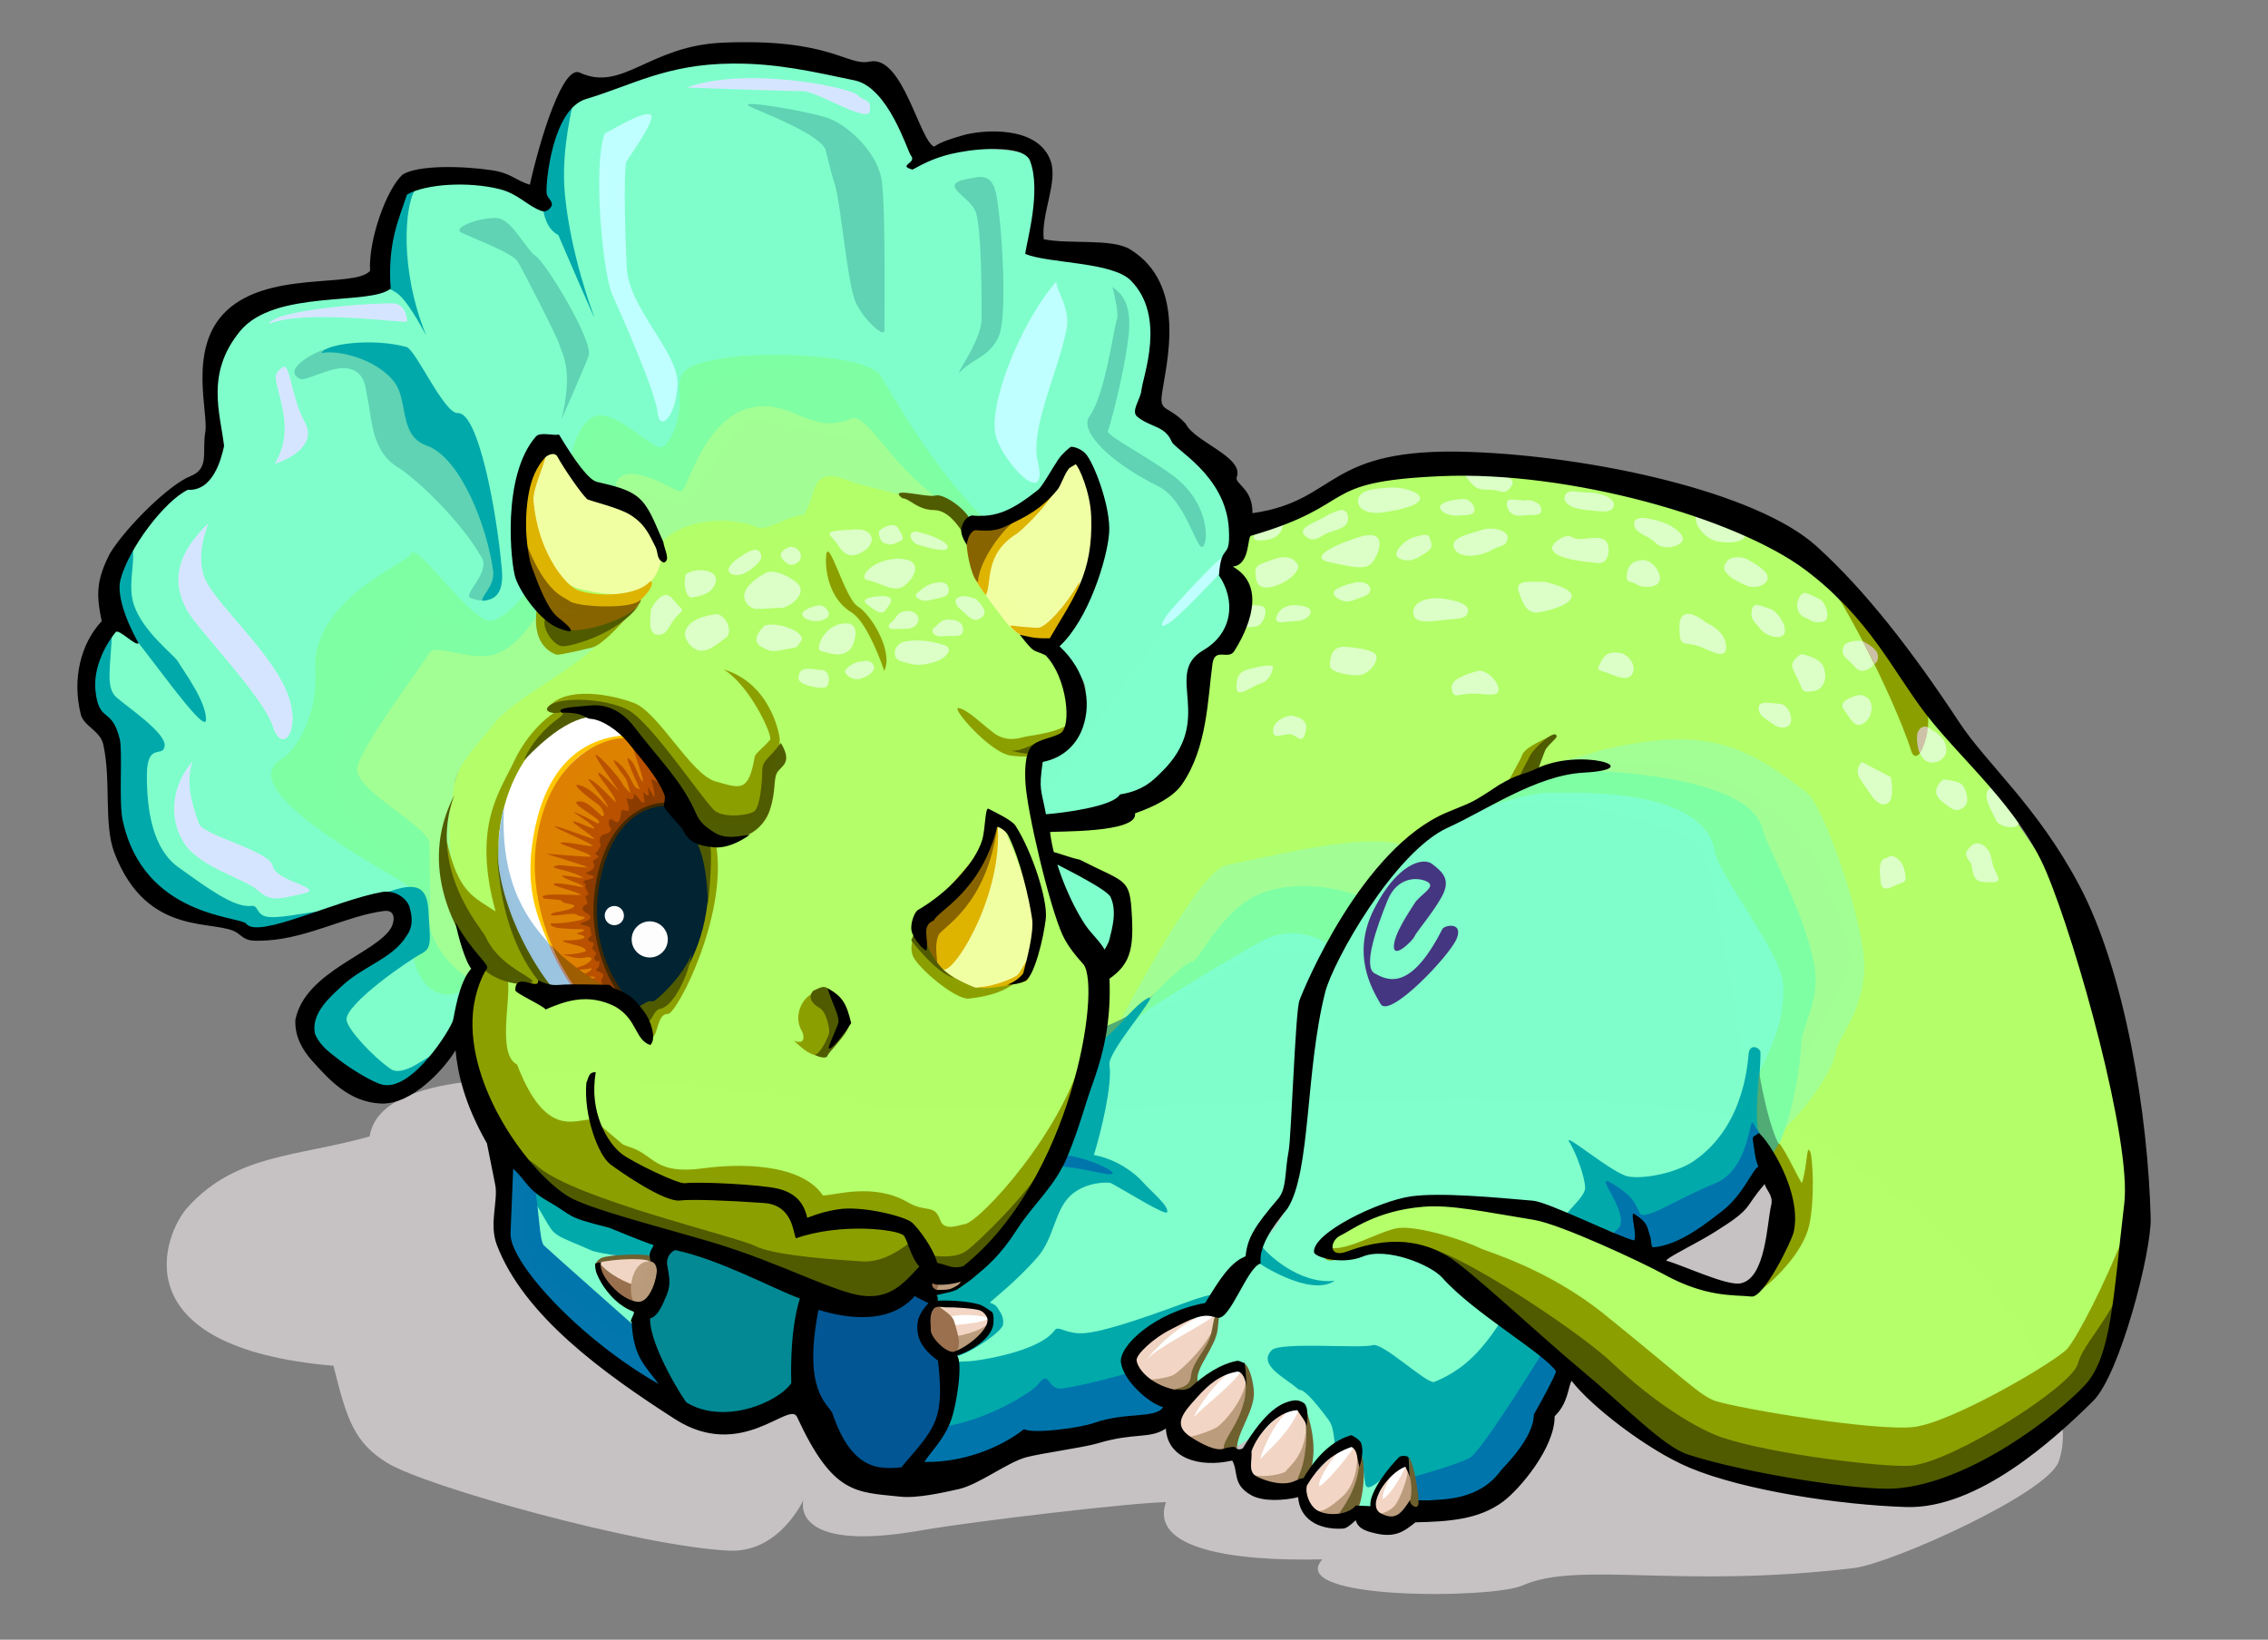 <?xml version="1.0" encoding="UTF-8"?>
<svg version="1.1" viewBox="0 0 650 470" xml:space="preserve" xmlns="http://www.w3.org/2000/svg"><rect x="0" y="0" width="650" height="470" fill="#808080" stroke="none"/><defs><clipPath id="a"><path d="m0 414h558v-414h-558v414z"/></clipPath></defs><g transform="translate(0,-47.5)"><path d="m531.39 496.94c-50.146 6.061-78.922-2.169-95.155 5.046-8.506 3.781-68.006 4.328-57.246-7.521-26.15 0.602-49.521-3.1-44.836-16.393-8.103 0-54.265 5.308-70.229 8.103-38.171 6.685-33.668-8.731-33.668-8.731s-6.835 15.175-21.244 14.524c-25.256-1.141-86.877-18.286-98.056-25.165-9.441-5.81-11.588-12.487-15.383-27.825-61.533-5.26-48.648-37.881-41.764-45.461 13.942-15.352 31.143-14.369 52.124-20.273 4.911-32.012 126.15-8.599 161.65-7.733 55.373 1.351 201.98-11.083 244.85 5.866 29.719 11.75 87.845 66.38 77.579 95.07-3.287 9.186-47.995 29.208-58.615 30.492z" color="#000000" fill="#c7c3c4" opacity=".99"/><path d="m320.31 342.68c6.077-6.753 18.908-17.895 20.934-18.57 1.317-0.439 16.139-19.602 21.267-20.799 7.682-1.793 18.348-0.47 28.028 1.891 3.247 0.792 15.843-10.486 12.83-15.194-5.402-8.441-48.958 2.364-54.022 5.74-5.065 3.376-31.063 42.88-29.037 46.932z" color="#000000" fill="#a2ff94" opacity=".99"/><path d="m322.72 341.25c20.055-8.595 36.545-21.623 38.933-21.623 2.388 0 22.09 2.05 22.09 2.05s9.072-11.46 7.64-15.757c-0.773-2.32-17.751-7.397-30.398-2.18-10.785 4.449-17.407 19.146-19.165 19.366-3.82 0.477-19.1 18.145-19.1 18.145z" color="#000000" fill="#7fffa3" opacity=".99"/><path d="m355.87 198.58c7.413-2.059 24.709-10.295 34.592-14.825 9.883-4.53 93.069-3.295 117.78 17.296 24.709 20.591 66.958 75.292 80.303 98.423 6.177 10.707 24.297 73.714 24.297 84.421 0 10.707-7.001 51.476-9.06 56.418-2.059 4.942-31.709 34.18-52.3 36.239-20.591 2.059-65.478-5.765-74.95-12.354-9.472-6.589-58.477-51.476-63.831-54.359-5.354-2.883-20.179-4.53-23.885-3.295-3.706 1.235-10.295 3.295-11.119-0.824-0.824-4.118 20.179-13.178 26.768-14.413 6.589-1.235 35.828-1.235 38.71 2.059s42.828 21.826 46.535 22.238 10.707 1.647 11.943 1.235c1.235-0.412 7.824-18.12 8.236-22.65 0.412-4.53-3.195-16.202-5.765-20.591-3.255-2.163 11.306-15.524 10.722-18.712 6.54-13.832 17.677-28.725 14.838-36.892-5.657-16.272-9.497-30.303-22.7-39.619-12.518-8.833-26.76-13.047-44.845-11.774-8.642 0.608-33.172 4.535-51.576 18.731-3.774 2.911-4.445 1.777-6.531 5.061-9.803-4.783-35.329 1.502-52.589 5.088-9.682 2.012-37.877 59.709-37.729 57.933 0.412-4.942 3.86-21.409 1.801-25.939-2.059-4.53-19.767-41.593-19.355-46.123 0.412-4.53 59.713-82.774 59.713-82.774z" color="#000000" fill="#b4ff69" opacity=".99"/><path d="m458.6 262.61c-8.153 2.912-15.142 2.912-18.636 6.406s61.151 9.901 61.151 17.472 10.483 54.745 11.065 57.074-4.077 25.625-4.077 29.119c0 3.494 16.889-15.142 18.054-23.878 0.554-4.154 10.01-13.527 7.779-28.981-2.461-17.044-12.29-42.112-15.933-44.982-18.462-14.549-30.284-19.219-59.404-12.23z" color="#000000" fill="#a2ff94" opacity=".99"/><path d="m415.51 280.67c17.472-2.33 20.966-2.912 26.79-3.494s41.35 6.989 45.426 13.977c4.077 6.989 11.065 56.492 11.648 60.568 0.582 4.077 2.912 26.79 6.989 27.372 4.077 0.582 9.318-19.801 9.901-32.614 0.238-5.243 5.667-12.359 3.638-22.854-2.929-15.152-13.823-34.191-14.703-38.297-3.494-16.307-51.25-17.472-58.239-16.889-6.989 0.582-31.449 12.23-31.449 12.23z" color="#000000" fill="#7fffa3" opacity=".99"/><path d="m345.57 427.96c18.943-28.003 26.356-35.416 26.356-44.476 0-9.06 8.236-58.477 10.707-65.066s11.531-22.238 19.767-28.827 34.234-14.808 40.823-14.808 44.975-2.164 48.27 16.779c1.233 7.089 18.994 28.992 19.559 38.024 0.945 15.102-8.869 26.548-9.384 31.701-0.824 8.236-28.436 37.022-38.319 30.433-4.176-2.784-6.326 9.258-21.304 3.659-2.022-0.756-22.832-4.229-29.815-4.289-10.175-0.088-33.268 11.556-33.461 14.554-0.137 2.124 8.94-0.303 17.522-0.162 7.836 0.129 15.21 2.883 15.753 3.423 10.823 10.769 25.587 18.062 24.695 20.024-7.13 15.679-6.205 18.435-11.276 18.797-3.901 0.279-31.218 22.498-32.853 32.211-0.394 2.339-2.398 0.955-3.361 2.163 0.144-8.111 2.008-23.563-0.557-22.568-10.202 3.959-12.79 8.583-12.79 8.583l-6.446-15.448-15.124 9.561s5.24-21.916 1.946-23.563c-1.589-0.795-9.78 5.561-13.624 8.217-3.418 2.361-2.705-1.46-2.705-1.46z" color="#000000" fill="#7fffcc" opacity=".99"/><path d="m338.59 269.44c2.68-4.466 5.09-18.749 4.591-27.01-0.27-4.47 7.867-10.183 9.848-17.563 1.601-5.965-2.105-15.926 1.772-21.639 3.295-4.855-4.046-9.977-4.077-12.489-0.106-8.319-10.926-15.041-10.926-17.523-4.304-8.013-7.771-3.663-12.876-10.143 3.071-15.689 9.971-30.81-5.266-41.06-4.015-2.701-12.673-1.532-25.564-2.566 3.108-8.752 4.359-23.948-2.503-27.758-4.832-2.682-26.486-0.913-29.499-1.343-9.219-1.317-2.973-13.666-10.535-20.692-7.625-7.085-23.313-5.135-37.477-5.135-28.211 0-38.35 10.138-50.692 7.494-5.29 7.053-9.257 29.974-9.257 33.501-16.31-7.494-38.35-9.257-40.994-3.967-2.645 5.29 4.849 23.362-9.257 27.77s-36.146 3.526-42.317 12.342-4.408 28.211-3.086 37.027c-1.351 5.116-17.161 13.212-24.984 25.516-4.904 7.713-4.567 19.29-3.888 20.988 1.763 4.408-13.004 4.628-6.832 26.668 1.251 4.467 6.058 4.1 6.756 8.503 2.748 17.321 0.881 36.502 15.642 45.64 7.247 4.486 15.369 3.248 23.238 8.492 4.336 2.889 32.06-7.439 36.352-7.976 7.053-0.882 14.987 10.579 5.29 11.461s-26.448 14.106-25.566 23.803 19.395 19.395 24.685 19.395c5.29 0 19.395-16.75 22.04-22.04 2.645-5.29 10.579-9.698 4.408-17.632-1.09-1.402-10.044 13.798-15.176 7.458-2.204-2.724 0.251-27.395-2.175-29.463-10.478-8.934-21.851-13.097-24.221-27.924-2.351-14.704 21.524-38.013 24.091-46.875 0.747-2.578 24.939 7.476 25.856 5.559 9.698-20.277 15.391-34.735 19.22-48.021 0.558-1.935 2.412-6.469 6.514-12.735 1.965-3.001 11.792 9.966 17.648 8.943 5.804-1.014 7.65-16.018 8.756-17.602 4.276-6.124 50.032-15.428 52.126-4.883 3.129 15.76 26.369 38.12 31.01 39.28 14.106 3.526-13.172 1.959 1.815 19.591 14.987 17.632 32.323 26.448 27.034 32.619-5.29 6.171-6.757 17.632-11.165 17.632s0.365 17.655 0.365 17.655c16.31-2.204 33.988-4.483 39.278-13.299z" color="#000000" fill="#7fffcc" opacity=".99"/><path d="m176.06 189.65c3.74-4.052 15.896 3.117 19.637 1.87 3.74-1.247 14.65-22.13 18.39-23.377 3.74-1.247 33.128 6.867 36.869 5.62 2.052-0.684 15.742 22.031 19.202 24.275 2.848 1.847 14.555 0.963 13.173-0.442-16.894-17.18-26.765-35.677-30.817-42.223-4.052-6.546-34.052-7.124-44.961-5.253-10.909 1.87-13.414 3.374-12.791 10.231 0.623 6.857-2.494 14.338-4.987 15.273s-10.909-8.416-17.143-9.039c-6.234-0.623-9.039 10.286-9.351 13.714-0.312 3.429 4.987 10.286 12.779 9.351z" color="#000000" fill="#7fffa3" opacity=".99"/><path d="m187.28 206.48c10.598-10.286 31.321-5.538 37.555-5.227 6.234 0.312 44.732-2.254 50.031 1.486 5.299 3.74 9.351 3.74 9.662 0.312 0.163-1.792-12.649-9.124-22.39-18.302-8.894-8.379-14.598-18.83-18.234-17.258-11.533 4.987-17.039-5.895-28.883-3.09-13.726 3.251-18.078 24.312-19.948 24s-13.715-8.104-17.767-3.74c-4.052 4.364 9.974 21.819 9.974 21.819z" color="#000000" fill="#a2ff94" opacity=".99"/><path d="m135.85 330.78c-7.934 22.922-1.345 36.178 12.342 48.488 18.748 16.861 90.805 43.198 98.739 44.962 7.934 1.763 22.04-14.987 22.04-14.987l6.171 6.171s26.448-21.158 30.856-37.909c4.408-16.75 17.632-41.435 12.342-50.251-5.29-8.816-24.685-52.896-22.04-59.949 2.645-7.053 7.934 0.882 11.461-9.698 3.526-10.579 6.171-13.224-2.645-20.277-8.816-7.053-25.245-28.629-27.008-37.445-1.398-6.99-26.51-12.018-33.336-13.969-13.244-5.898-10.202 3.038-14.392 9.168-5.548 0.64-8.347 3.587-12.592 3.826-9.797-4.202-22.816-1.976-28.162 4.038-2.962 3.332-30.237-29.34-33.229-24.481-2.225 3.613-7.478 22.107-3.761 34.831 3.188 10.911 15.61 16.507 12.305 16.98-6.13 0.876-12.695 7.406-18.615 16.242-13.052 8.954-12.218 14.106-15.767 24.312-7.053 20.277 0.882 57.304 5.29 59.949z" color="#000000" fill="#b4ff69" opacity=".99"/><path d="m155.9 174.94c-1.767 2.356-3.473 9.991-3.346 15.746 0.253 11.471 5.192 23.268 13.264 25.469 12.122 3.306 18.514 1.322 21.599-3.086 3.086-4.408 3.967-13.224-2.204-16.971-5.055-3.069-19.78-12.969-24.665-19.622-1.296-1.765-3.891 0.018-4.648-1.536z" color="#000000" fill="#f2ffa4" opacity=".99"/><path d="m413.33 313.88c0.494-1.226 6.145-2.275 4.167 2.631s-19.299 23.112-21.825 18.767c-2.526-4.345-8.474-14.348-1.808-27.344 6.666-12.997 14.038-14.777 16.57-12.806 2.532 1.971 5.064 3.943 3.416 8.031s-7.971 11.52-8.466 12.746c-0.494 1.226-5.994 6.614-5.901 2.849 0.092-3.765 4.529-10.056 5.927-12.344 1.398-2.288 6.152-4.649 3.864-6.047s-8.671-2.07-11.638 5.289c-2.967 7.359-7.173 18.971-3.659 20.863 3.515 1.892 10.135 5.512 19.352-12.635z" color="#000000" fill="#44357f" opacity=".99"/><path d="m180.48 259.46c-5.29-8.816-4.298-11.13-14.657-6.943-10.359 4.188-18.734 13.995-20.497 19.946-4.3 14.513-1.763 27.219-1.102 31.407s13.551 25.028 15.094 27.011c0.795 1.022 4.608 0.676 7.465-0.045-0.538-7.134-10.811-31.46-8.674-41.292 4.408-20.277 15.318-28.983 22.371-30.085z" color="#000000" fill="#fff" opacity=".99"/><path d="m179.48 258.22c-18.702 1.247-25.124 17.259-27.007 31.677-1.921 14.704 2.722 22.733 5.068 28.857 0.499 1.302 1.308 0.594 1.091-0.024-0.949-2.709-6.194-16.458-4.9-28.706 1.04-9.837 7.825-31.493 26.059-29.935 1.561 0.133 1.714-1.558-0.312-1.87z" color="#000000" fill="#ffc800" opacity=".99"/><path d="m191.17 277.65c4.188 2.865 6.171 4.188 8.816 9.036 2.645 4.849 4.682 6.158 3.086 19.726-1.543 13.114-7.273 22.15-9.698 24.795-2.424 2.645-8.375 5.51-10.138 5.51-1.763 0-6.392-4.628-7.714-5.29s-10.036-14.37-5.069-34.382c3.902-15.722 13.665-22.481 20.718-19.395z" color="#000000" fill="#002232" opacity=".99"/><path d="m136.29 321.95c-3.526 7.934-3.086 11.02-8.816 10.579-5.73-0.441-10.138-7.934-9.257-16.75 0.882-8.816 2.645-11.461-2.204-14.987-4.849-3.526-50.069-26.929-35.358-35.736 5.067-3.034 10.509-14.023 9.709-25.13-1.475-20.465 26.654-31.197 27.488-33.698 1.322-3.967 17.997 20.95 23.287 19.187s10.886-8.998 12.65-14.287c1.763-5.29 19.97 16.932 17.766 20.018-2.204 3.086-25.126 14.546-31.297 22.922s-8.845 6.191-10.904 22.115c-6.456 18.849 6.937 45.768 6.937 45.768z" color="#000000" fill="#7fffa3" opacity=".99"/><path d="m135.41 328.56c-6.612-3.526-12.783-11.902-12.342-18.073 0.441-6.171 0-16.31 0-21.158s-21.599-15.428-20.718-21.599c0.882-6.171 18.954-29.974 20.718-33.06 1.763-3.086 12.783 3.086 19.836 0 7.053-3.086 12.342-12.783 14.106-16.31 1.763-3.526 20.718 4.849 15.428 12.342-5.29 7.494-25.126 16.75-30.856 24.244-5.73 7.494-11.786 12.177-11.786 20.993-3.706 9.64 3.41 43.364 6.055 46.009 2.645 2.645-0.441 6.612-0.441 6.612z" color="#000000" fill="#a2ff94" opacity=".99"/><path d="m37.941 204.39c0.919 4.463-1.445 10.815 0.418 16.429 2.56 7.716 11.502 14.404 12.584 16.208 1.87 3.117 8.104 11.421 8.104 16.72 0 5.299-18.267-21.707-23.878-27.318-5.611-5.611-0.969-24.221 2.771-22.04z" color="#000000" fill="#00a9ab" opacity=".99"/><path d="m59.794 197.44c-11.844 11.221-9.039 19.637-6.234 24.935 2.805 5.299 21.819 24.624 24.624 33.351 2.805 8.727 8.727 0.623 3.74-10.598-4.987-11.221-19.013-23.689-22.754-30.858-3.74-7.169 0.623-16.831 0.623-16.831z" color="#000000" fill="#d7e5ff" opacity=".99"/><path d="m173.37 85.6c-3.64 9.36-0.52 40.562 2.08 46.282 2.6 5.72 12.481 28.081 13.001 33.802 0.52 5.72 5.2 1.56 5.72-7.8s-14.041-21.841-14.561-33.802c-0.438-10.085-0.877-24.142-0.22-29.919 0.074-0.65 8.443-11.903 7.237-13.573-1.544-2.138-12.799 5.285-13.257 5.01z" color="#000000" fill="#c1ffff" opacity=".99"/><path d="m238.1 81.686c4.78 1.839 13.537 9.412 14.64 17.869 1.103 8.457 0.735 40.448 0.735 42.655 0 2.206-5.516-2.574-8.09-7.722-2.574-5.148-4.413-29.417-6.251-34.565-0.772-2.16-1.543-5.68-2.45-9.201-1.255-4.87-19.843-11.539-21.978-12.82-3.677-2.206 21.187 2.314 23.393 3.784z" color="#000000" fill="#5fd3b4" opacity=".99"/><path d="m76.977 140.37c10.664-4.413 39.713 0 39.713-0.735 0-0.735-0.368-4.78-3.677-5.148-3.309-0.368-33.83 1.471-36.036 5.883z" color="#000000" fill="#d7e5ff" opacity=".99"/><path d="m196.77 72.599c17.161-6.24 46.802 0 48.882 2.08s4.16 1.04 3.64 4.68c-0.52 3.64-15.081-5.72-19.241-5.72-4.16 0-33.281-1.04-33.281-1.04z" color="#000000" fill="#d7e5ff" opacity=".99"/><path d="m301.32 231.75c-3.545-0.665-8.78-0.413-13.041-5.955-2.109-2.744-7.692-10.067-8.556-11.847-2.734-5.634-2.865-13.342-2.031-14.652 1.179-1.853 9.886-3.816 17.6-8.652 5.323-3.337 9.729-9.373 12.669-12.262 0.691-0.679 6.823 11.557 5.907 23.537-0.967 12.655-6.407 26.467-12.548 29.83z" color="#000000" fill="#f2ffa4" opacity=".99"/><path d="m285.92 281.25c8.445 16.889 13.686 36.691 9.901 43.097-3.785 6.406-19.51 9.027-24.169 3.203-4.659-5.824-7.571-15.433-7.571-17.763s16.889-11.065 21.84-28.537z" color="#000000" fill="#f2ffa4" opacity=".99"/><path d="m302.75 128.16c-10.707 12.354-19.767 36.239-17.296 44.476 2.471 8.236 15.237 21.002 11.943 7.001-2.224-9.453 5.973-25.779 8.309-37.952 1.124-5.856-3.223-11.384-2.956-13.525z" color="#000000" fill="#c1ffff" opacity=".99"/><path d="m278.86 98.509c6.589-1.647 6.589 4.118 7.413 9.883 0.824 5.765 2.471 29.65 0 35.416-2.471 5.765-7.413 6.589-10.707 9.883s5.765-8.236 5.765-14.825c0-6.589 0-25.532-1.647-30.474-1.647-4.942-12.354-8.236-0.824-9.883z" color="#000000" fill="#5fd3b4" opacity=".99"/><path d="m318.81 129.81c6.589 4.118 4.942 12.766 3.706 20.179-1.235 7.413-4.189 19.035-5.012 21.094-0.496 1.241 11.786 7.511 18.919 12.929 10.678 8.111 9.887 19.943 8.088 20.27-1.659 0.302-5.064-13.658-12.389-17.297-14.928-7.417-22.772-16.196-19.901-20.112 4.53-6.177 7.001-25.532 7.824-27.591 0.824-2.059-1.235-9.472-1.235-9.472z" color="#000000" fill="#5fd3b4" opacity=".99"/><path d="m55.247 265.7c-6.177 7.001-7.001 16.472-2.471 23.473 4.53 7.001 17.296 10.154 21.002 13.448s5.454 2.733 12.866 1.086c7.413-1.647-7.633-3.394-8.457-7.924-0.824-4.53-20.008-8.648-21.244-12.354-1.235-3.706-4.168-11.14-1.697-17.729z" color="#000000" fill="#d7e5ff" opacity=".99"/><path d="m78.72 180.46c3.706-6.177 3.295-11.943 1.647-18.532-1.647-6.589-2.059-7.001 0.412-9.06 2.471-2.059 2.471 8.236 6.589 15.649 4.118 7.413-7.001 11.531-8.648 11.943z" color="#000000" fill="#d7e5ff" opacity=".99"/><path d="m219.15 226.79c-2.059 2.059-3.706 4.53-0.824 6.177 2.883 1.647 3.706 1.235 7.001 0.618 3.295-0.618 2.883-0.206 4.324-2.471 1.441-2.265-6.383-5.559-10.501-4.324z" color="#000000" fill="#dcffc7" opacity=".99"/><path d="m242.21 226.17c-4.53 0.206-7.001 4.118-7.413 6.177s0.206 1.647 3.295 2.471c3.089 0.824 4.942-0.412 5.765-1.441s3.295-7.413-1.647-7.207z" color="#000000" fill="#dcffc7" opacity=".99"/><path d="m234.59 221.02c-2.471 0.412-5.765 1.853-4.324 3.295s4.736 1.647 6.589 0.412c1.853-1.235-0.412-3.912-2.265-3.706z" color="#000000" fill="#dcffc7" opacity=".99"/><path d="m253.12 218.35c-3.295 0-6.589 0.824-4.736 2.265 1.853 1.441 4.118 3.5 5.354 1.853 1.235-1.647 3.295-3.912-0.618-4.118z" color="#000000" fill="#dcffc7" opacity=".99"/><path d="m269.18 214.43c-3.706 0.206-5.148 2.265-6.383 3.089-1.235 0.824 1.03 2.677 3.5 2.059 2.471-0.618 4.736-0.824 5.354-1.853 0.618-1.03 0.206-3.706-2.471-3.295z" color="#000000" fill="#dcffc7" opacity=".99"/><path d="m260.12 222.67c-3.295 0-2.883 1.853-4.53 3.089-1.647 1.235-1.03 2.265 1.441 2.059 2.471-0.206 4.736 0.412 5.971-1.853 1.235-2.265-2.059-3.706-2.883-3.295z" color="#000000" fill="#dcffc7" opacity=".99"/><path d="m272.68 225.14c-3.089-0.412-3.706 1.441-4.942 2.265-1.235 0.824-0.206 2.883 2.677 2.471s5.148 0.618 5.559-1.441c0.412-2.059-1.441-3.295-3.295-3.295z" color="#000000" fill="#dcffc7" opacity=".99"/><path d="m258.98 231.46c4.391-0.954 8.783 0 11.71 0.954 2.928 0.954 0.366 4.133-3.659 5.087-4.026 0.954-4.757 0.636-8.417-0.318-3.659-0.954-2.196-5.087 0.366-5.723z" color="#000000" fill="#dcffc7" opacity=".99"/><path d="m234.8 239.55c-5.148-1.03-5.765 0.206-5.971 2.265-0.206 2.059 6.383 3.295 7.824 2.677s1.441-5.559-1.853-4.942z" color="#000000" fill="#dcffc7" opacity=".99"/><path d="m247.56 237.08c-2.677-0.206-4.942 1.853-5.354 2.677-0.412 0.824 2.059 3.089 4.53 2.265s3.089-1.647 3.706-2.677c0.618-1.03-1.235-3.089-2.883-2.265z" color="#000000" fill="#dcffc7" opacity=".99"/><path d="m204.32 223.7c-6.177 0.824-10.295 4.53-6.589 8.648 3.706 4.118 7.824-0.412 10.295-2.059 2.471-1.647-0.412-7.824-3.706-6.589z" color="#000000" fill="#dcffc7" opacity=".99"/><path d="m196.5 212.17c-0.824 3.706 0.412 7.001 2.059 6.589 1.647-0.412 5.765-0.824 6.589-4.53 0.824-3.706-6.177-4.118-8.648-2.059z" color="#000000" fill="#dcffc7" opacity=".99"/><path d="m212.56 206.82c-2.059 1.235-4.942 3.706-3.295 4.942 1.647 1.235 4.118 0.412 6.177-1.235 2.059-1.647 3.295-2.883 2.471-4.53s-2.883-0.824-5.354 0.824z" color="#000000" fill="#dcffc7" opacity=".99"/><path d="m186.61 222.05c-0.412 3.295-0.824 7.413 2.059 7.413s2.883-2.883 5.354-5.354c2.471-2.471 1.647-1.235-1.235-4.942-2.883-3.706-6.177 2.883-6.177 2.883z" color="#000000" fill="#dcffc7" opacity=".99"/><path d="m262.39 199.81c5.765 1.235 10.295 3.706 9.06 4.942-1.235 1.235-7.413-0.824-8.648-1.235-1.235-0.412-3.295-3.295-0.412-3.706z" color="#000000" fill="#dcffc7" opacity=".99"/><path d="m279.68 219.17c-5.354-2.059-7.413 0.412-4.53 2.883 2.883 2.471 3.706 4.118 6.177 2.471 2.471-1.647-1.235-4.942-1.647-5.354z" color="#000000" fill="#dcffc7" opacity=".99"/><path d="m444.83 204.93c1.197 3.097 10.012 3.565 13.123 3.961 3.111 0.396 3.636-4.004 2.603-5.883-1.599-2.907-7.693 0.056-9.842-1.472-2.149-1.528-6.419 2.008-5.883 3.393z" color="#000000" fill="#dcffc7" opacity=".99"/><path d="m468.29 197.76c0.412 2.883 3.706 2.883 6.177 5.354s7.413 0.824 7.824-0.824c0.412-1.647-2.883-4.118-5.354-4.942s-8.648-2.883-8.648 0.412z" color="#000000" fill="#dcffc7" opacity=".99"/><path d="m486 195.28c-0.412 3.706 3.706 7.001 6.177 7.413s7.413 0.824 8.236-2.059-13.59-8.648-14.413-5.354z" color="#000000" fill="#dcffc7" opacity=".99"/><path d="m494.65 208.87c-2.471 2.883 4.118 5.765 6.177 6.589 2.059 0.824 5.354 0 5.765-2.059 0.412-2.059-3.295-4.118-5.354-5.354-2.059-1.235-5.765-1.235-6.589 0.824z" color="#000000" fill="#dcffc7" opacity=".99"/><path d="m470.35 208.05c-3.88 0.456-4.118 3.295-4.118 4.942 0 1.647 0.824 0.824 2.883 2.059 2.059 1.235 6.177 0.824 6.589-1.235 0.412-2.059-2.056-6.153-5.354-5.765z" color="#000000" fill="#dcffc7" opacity=".99"/><path d="m521.42 219.17c-2.883-1.235-4.53-2.883-5.765-0.412-1.235 2.471-0.412 4.942 1.647 5.765 2.059 0.824 2.059 1.647 4.942 1.235s0.947-5.83-0.824-6.589z" color="#000000" fill="#dcffc7" opacity=".99"/><path d="m507.42 222.05c-3.338-1.113-4.942-2.059-5.354 0.412-0.412 2.471 0.412 2.883 2.471 5.354 2.059 2.471 6.589 3.295 7.001 0.824s-2.507-6.052-4.118-6.589z" color="#000000" fill="#dcffc7" opacity=".99"/><path d="m570.83 273.12c-3.706 1.647 0.412 7.413 1.235 9.472 0.824 2.059 6.177 2.883 6.589 0.824s-7.824-10.295-7.824-10.295z" color="#000000" fill="#dcffc7" opacity=".99"/><path d="m528.56 232.42c-1.73 3.091 1.558 4.274 2.808 5.961s2.719 1.906 4.778 0.48c2.06-1.425 1.949-4.56 0.151-6.444-1.798-1.884-6.598-1.444-7.737 3e-3z" color="#000000" fill="#dcffc7" opacity=".99"/><path d="m565 295.14c0.582 5.242 1.747 5.242 5.824 5.242 4.077 0 0.582-2.33 0-6.406-0.582-4.077-4.077-5.824-5.824-4.077-1.747 1.747-2.33 2.33 0 5.242z" color="#000000" fill="#dcffc7" opacity=".99"/><path d="m516.21 234.97c-3.906 2.606-2.603 3.908-1.039 7.033 1.564 3.125 0.783 4.167 4.429 3.645 3.646-0.522 4.165-4.69 2.862-7.294-1.303-2.604-6.252-3.383-6.252-3.383z" color="#000000" fill="#dcffc7" opacity=".99"/><path d="m540.72 293.48c-2.912 0-1.747 5.824-1.747 6.406s0 3.494 3.494 1.747c3.494-1.747 4.077-0.582 3.494-4.077-0.582-3.494-3.494-5.824-5.242-4.077z" color="#000000" fill="#dcffc7" opacity=".99"/><path d="m533.58 265.89c-2.804 3.18 0.062 5.494 1.947 8.436 1.885 2.942 3.633 4.589 5.594 3.332s0.781-7.417 0.781-7.417z" color="#000000" fill="#dcffc7" opacity=".99"/><path d="m556.92 270.93s-4.213 3.119-0.505 6.17c3.708 3.052 4.523 3.173 6.395 1.787 1.872-1.386 0.729-4.888-0.31-6.292s-5.581-1.666-5.581-1.666z" color="#000000" fill="#dcffc7" opacity=".99"/><path d="m300.34 292.9c9.173 3.931 18.491 5.678 19.51 9.609 1.019 3.931 1.165 17.472-2.184 19.51-3.349 2.038-20.238-23.878-17.326-29.119z" color="#000000" fill="#7fffcc" opacity=".99"/><path d="m350.57 210.78c-2.912 3.203-12.813 13.686-15.725 15.433-2.912 1.747-2.038-0.291 0-2.912 2.038-2.621 14.269-15.725 15.142-15.725 0.874 0 1.165 1.456 0.582 3.203z" color="#000000" fill="#c1ffff" opacity=".99"/><path d="m261.56 472.02c9.06 2.059 22.65-7.001 24.709-8.648 2.059-1.647 34.592-7.824 37.475-7.824s9.06 4.942 11.943-0.824-10.295-12.354-8.648-15.237c1.647-2.883 14.825-11.943 19.355-15.237 4.53-3.295 13.59-14.413 19.767-27.18 6.177-12.766 7.824-18.12 7.824-25.12 0-7.001 8.021-43.419 8.845-50.42 0.373-3.167-10.569-10.062-21.336-4.261-5.689 3.065-30.661 17.981-34.044 20.913-6.177 5.354-13.59 12.766-15.649 18.12-2.059 5.354-3.706 16.061-6.589 21.826s-20.591 28.827-23.473 31.709-9.903 8.578-11.138 10.225c-1.235 1.647 10.289 2.879 13.014 5.391 2.997 2.762-11.611 9.415-10.524 14.034 0.471 2.004 0.824 14.413-1.235 16.472-2.059 2.059-10.295 16.061-10.295 16.061z" color="#000000" fill="#7fffcc" opacity=".99"/><path d="m189.33 412.45c-0.506 5.065-4.221 16.544-2.532 22.284 1.688 5.74-32.92-21.44-34.946-27.686-2.026-6.246-0.675-19.921-0.675-19.921s8.61 12.324 14.856 15.869c6.246 3.545 23.297 9.454 23.297 9.454z" color="#000000" fill="#7fffcc" opacity=".99"/><path d="m347.41 424.73c-0.506 6.415-17.388 12.155-19.583 13.168-2.195 1.013 6.668-6.922 9.201-9.116 2.532-2.195 8.525-5.571 10.382-4.052z" color="#000000" fill="#fff" opacity=".99"/><path d="m341.08 456.13c-1.519-5.571 3.883-12.155 8.103-14.518 4.221-2.364 6.584-2.701 7.766-2.701s-12.324 15.194-15.869 17.22z" color="#000000" fill="#fff" opacity=".99"/><path d="m359.99 467.95c-1.013-6.922 3.208-11.986 5.571-14.181 2.364-2.195 6.197-2.215 7.21-2.384 1.013-0.169-2.989 11.669-12.781 16.565z" color="#000000" fill="#fff" opacity=".99"/><path d="m377.34 475.47c-1.182-4.727 2.734-9.046 4.422-11.072 1.688-2.026 5.065-3.714 6.922-4.052 1.857-0.338-1.383 8.709-11.343 15.124z" color="#000000" fill="#fff" opacity=".99"/><path d="m395.44 479.26c-1.351-6.077 3.271-10.538 4.79-11.551 1.519-1.013 3.82 0.409 3.144 2.604-0.675 2.195-6.753 8.272-7.934 8.947z" color="#000000" fill="#fff" opacity=".99"/><path d="m270.51 424.56c1.688 1.351 2.026 1.688 2.532 3.208 0.506 1.519 9.454-0.169 11.48-2.026 2.026-1.857-11.48-2.532-14.012-1.182z" color="#000000" fill="#fff" opacity=".99"/><path d="m106.76 146.99c-10.296 0-9.928-0.368-13.973 0.735-2.504 0.683-12.37 5.851-6.694 8.4 1.411 0.634 8.044-3.164 12.388-3.11 6.407 0.08 6.357 6.426 6.691 7.845 1.471 6.251 1.015 15.723 8.737 20.504 5.477 3.391 18.365 15.627 24.193 26.048 2.388 4.27-5.571 10.552-3.263 11.473 9.031 3.604 9.281-6.928 4.648-22.989-4.339-15.044-6.987-23.901-13.605-26.843-6.619-2.942-13.238-21.695-19.121-22.063z" color="#000000" fill="#5fd3b4" opacity=".99"/><path d="m92.207 148.71c3.879-0.97 15.341 1.216 20.81 8.304 4.095 5.307 1.149 15.299 9.247 18.192 9.964 3.56 17.461 23.764 19.066 35.928 0.571 4.328-3.56 7.279-3.079 8.6 3.546-0.287 6.199-1.953 5.576-9.014-1.531-17.348-6.828-45.134-12.595-44.81-4.007 0.225-12.007-18.207-14.78-18.963-9.698-2.645-23.362-0.882-24.244 1.763z" color="#000000" fill="#00a9ab" opacity=".99"/><path d="m156.89 176.4c-0.686 4.174-4.287 11.242-4.001 14.564 1.274 14.784 8.831 23.516 11.885 25.298 3.74 2.182 16.853 2.755 21.415-1.991 0.883-0.918 2.338 2.182-6.701 8.416-7.766 5.356-21.195-0.935-26.338-9.818-6.219-10.743-6.677-25.032 3.74-36.468z" color="#000000" fill="#deb400" opacity=".99"/><path d="m207.42 239.4c7.619 4.682 14.164 19.128 13.282 20.163-1.708 2.003-4.244 3.901-4.407 4.862-1.763 10.359-4.188 9.036-11.24 7.053-7.053-1.984-16.31-19.836-23.362-22.481-7.053-2.645-19.137-4.636-24.166 0.806-1.807 1.956 13.367-3.892 18.877 2.941 5.51 6.832 24.244 30.195 27.991 30.195s12.342 1.102 13.224-3.306 2.645-7.273 3.306-10.138c0.962-4.169 2.771-7.686 2.526-10.394-0.088-0.978-2.503-15.645-16.029-19.7z" color="#000000" fill="#8c9e00" opacity=".99"/><path d="m179.8 259.16c-5.292-0.734-22.462 4.391-26.059 29.476-2.225 15.518 3.773 31.305 10.63 41.435 3.88 5.731 12.102 2.447 11.065 0.312-5.299-10.909-7.705-26.125-3.117-39.741 4.831-14.338 16.322-15.289 20.218-12.639 1.823 1.239-8.997-18.53-12.737-18.842z" color="#000000" fill="#de8000" opacity=".99"/><path d="m202.11 289.29c2.066-0.538 3.012-0.285 3.152 0.567 3.296 20.2-11.313 48.362-13.855 48.271-3.086-0.11-2.705 5.918-4.575 6.853 0 0-4.661-8.39-2.053-8.928 3.747-0.771 9.036-5.951 11.461-9.918 2.424-3.967 9.455-17.209 5.871-36.845z" color="#000000" fill="#8c9e00" opacity=".99"/><path d="m160.89 167.76c3.64-14.561 0-19.241-0.52-21.321-0.52-2.08-10.4-21.321-11.961-23.921-1.56-2.6-13.001-6.76-16.121-8.32s6.24-4.68 10.4-4.16c4.16 0.52 8.32 9.36 10.92 10.92 2.6 1.56 16.641 24.441 15.081 28.601-1.56 4.16-7.8 18.201-7.8 18.201z" color="#000000" fill="#5fd3b4" opacity=".99"/><path d="m277.97 197.59c-0.215 2.148-0.66 9.251 1.022 14.74 0.547 1.787 2.974 5.057 3.533 5.756 1.85-3.131-0.724-11.851 9.154-17.779 4.438-3.66 11.49-11.743 11.206-13.735s-12.104 15.857-24.915 11.018z" color="#000000" fill="#deb400" opacity=".99"/><path d="m183.07 220.65c-3.825 4.227-10.065 11.675-13.487 12.481-3.422 0.805-9.26 2.214-10.065 2.013-0.805-0.201-4.227-1.61-5.435-6.039-0.796-2.92-0.403-5.838-0.201-7.045 0.201-1.208 24.357 6.442 29.188-1.409z" color="#000000" fill="#8c9e00" opacity=".99"/><path d="m157.84 330.12c-9.838-11.289-15.379-36.381-14.938-42.112 0.441-5.73 2.302-15.278 8.155-23.583 3.642-5.167 7.383-10.138 16.64-12.342 3.457-0.823 2.094-0.882-2.314-2.204-4.408-1.322-13.444 5.951-18.073 15.869-4.102 8.79-12.007 18.478-5.286 42.997-6.28-4.169-10.794-5.387-14.014-20.388-1.323 18.936 9.861 36.459 24.491 41.221 3.469 1.129 13.849 10.309 5.339 0.543z" color="#000000" fill="#8c9e00" opacity=".99"/><path d="m263.21 312.65c1.647 7.413 4.421 13.174 15.969 17.808 1.576 0.632 10.562-1.094 13.032-2.33-4.081 3.861-9.583 5.049-14.484 5.599-3.887 0.436-14.879-8.964-16.115-12.259-1.235-3.295 0.774-6.76 1.597-8.819z" color="#000000" fill="#8c9e00" opacity=".99"/><path d="m139.22 323.84c-0.651-0.01-1.098 0.119-1.188 0.344-0.824 2.059-8.234 21.834-2.469 38.719 5.765 16.884 37.463 34.983 67.938 43.219 30.474 8.236 43.449 17.908 42.625 15.438-0.619-1.856 13.591-1.687 19-11.031 1.491 0.19 2.085 0.851 3.031 1.75 0 0 5.236 1.176 9.312 0.594 4.077-0.582 31.976-36.199 33.14-64.278-5.853 23.308-29.936 49.27-34.142 49.791-1.457 0.18-5.859 2.195-7-1.156-1.602-4.704-4.201-2.13-9.154-5.044-9.901-5.824-20.974-2.031-24.469-2.031-6.439-9.53-24.95-9.075-34-7.812-14.517 2.024-14.054-3.827-21.625-6.156-0.625-0.192-1.194-0.428-1.75-0.688-2.485-2.158-6.495-5.433-8.038-6.894-4.079-1.559-13.326 7.299-22.243-15.982-5.87-2.962-1.579-19.188-2.688-24.469-0.644-3.067-4.328-4.283-6.281-4.312z" color="#000000" fill="#8c9e00" opacity=".99"/><path d="m285.66 281.56c2.883 20.179-11.325 43.858-15.031 43.858-2.833-0.582-8.648-10.707-8.648-14.002 0-3.295 22.444-11.737 23.679-29.856z" color="#000000" fill="#deb400" opacity=".99"/><path d="m280.1 330.46c2.324 0.086 7.71-1.238 11.215-3.263 0.991-0.573 2.776-4.468 3.491-5.182 1.747-1.747 0.728 6.261-0.728 6.697-1.456 0.437-11.065 2.766-13.977 1.747z" color="#000000" fill="#deb400" opacity=".99"/><path d="m309.38 214.23c-4.165 7.383-9.548 12.778-11.572 13.178-0.808 0.16-6.589-0.412-8.03-0.618-1.441-0.206 5.765 6.177 9.678 4.736s9.307-11.737 9.925-17.296z" color="#000000" fill="#deb400" opacity=".99"/><path d="m253.43 239.79c-1.915-5.532-5.595-14.429-9.473-16.812-6.792-4.171-7.52-12.986-7.18-16.239 0.604-5.792 5.382 12.39 9.076 14.59 3.694 2.201 10.279 12.769 7.577 18.46z" color="#000000" fill="#8c9e00" opacity=".99"/><path d="m307.28 254.17c-2.883 3.295-11.943 4.118-13.59 4.53-1.647 0.412-5.354 1.647-9.06-1.235s-7.413-6.589-9.883-7.001c-2.471-0.412 8.948 12.737 14.825 13.59 12.766 1.853 21.414-5.765 17.708-9.883z" color="#000000" fill="#8c9e00" opacity=".99"/><path d="m219.04 211.96c-9.735 5.503-4.749 10.09-2.137 10.09 2.612 0 4.274-0.306 6.886-0.306 2.612 0 7.836-4.28 4.749-7.032s-7.836-4.28-9.498-2.752z" color="#000000" fill="#dcffc7" opacity=".99"/><path d="m257.2 207.64c-7.432 0.269-11.633 5.649-8.401 6.187 3.231 0.538 7.432 3.766 10.34 1.614 2.908-2.152 6.139-7.801-1.939-7.801z" color="#000000" fill="#dcffc7" opacity=".99"/><path d="m243.95 199.33c-9.472 0.412-5.765 1.235-3.706 4.53 2.059 3.295 4.53 3.706 7.824 1.235 3.295-2.471 2.059-6.589-4.118-5.765z" color="#000000" fill="#dcffc7" opacity=".99"/><path d="m226.16 204.32c-3.562 1.529-2.374 3.058-1.425 3.975 0.95 0.917 2.137 1.835 4.037 0.306 1.899-1.529 0-4.892-2.612-4.28z" color="#000000" fill="#dcffc7" opacity=".99"/><path d="m253.6 203.21c2.038 0.874 2.912 0 4.368-0.582 1.456-0.582 0.582-1.747-0.582-3.785s-5.533 0.291-5.533 1.165c0 0.874 0.582 3.203 1.747 3.203z" color="#000000" fill="#dcffc7" opacity=".99"/><path d="m378.81 403.55c3.203 5.387 16.307-3.494 22.131-4.077s18.636 3.494 23.296 5.824c1.923 0.962 19.322 5.843 35.465 18.843 22.731 18.306 27.655 23.611 32.101 24.979 7.571 2.33 45.418 8.593 56.483 7.428 11.065-1.165 41.341-19.039 44.253-22.533 2.912-3.494 10.565-18.1 16.501-33.254 2.641 8.319-1.932 27.25-6.009 39.48-4.077 12.23-40.185 33.779-53.58 36.108-13.395 2.33-58.821-4.077-72.216-11.648s-57.657-53.58-65.81-57.074c-8.153-3.494-14.997-2.33-22.568-0.582-7.571 1.747-10.046 4.077-10.046-3.494z" color="#000000" fill="#8c9e00" opacity=".99"/><path d="m227.59 345.8c3.5 1.441 2.749-1.894 2.265-2.677-2.918-4.717 0.616-10.914 4.324-11.119 3.706-0.205 7.001 3.295 6.795 7.619-0.206 4.324-2.872 9.992-5.549 10.403-2.677 0.412-5.364-1.755-7.835-4.226z" color="#000000" fill="#8c9e00" opacity=".99"/><path d="m506.18 380.6c-1.647 6.177-4.942 14.002-8.648 14.413-3.706 0.412-17.708 11.531-22.238 11.943-4.53 0.412-6.177 1.647-6.589-2.059s-18.12-7.413-19.767-8.236 5.354-5.765 5.354-8.648-2.471-9.883-4.53-13.178c-2.059-3.295 12.354 9.06 16.884 9.883 4.53 0.824 13.875-1.013 18.943-4.53 15.319-10.63 15.296-30.325 15.682-31.348 0.898-2.379 3.268-0.64 3.272 0.196 0.041 8.322-2.43 24.315 1.637 31.564z" color="#000000" fill="#00a9ab" opacity=".99"/><path d="m431.23 424.66c-4.942 7.413-9.883 14.825-20.179 18.943-1.99 0.796-14.83-11.478-17.652-10.538-3.167 1.055-26.528-1.009-28.914 1.43-4.192 4.286 3.933 7.908 7.787 11.368 1.869-0.316 6.72 6.242 8.579 8.74 1.912 2.569 1.707 9.561 1.707 9.561s1.563-2.948 4.858-3.771c3.295-0.824 3.044 8.332 3.867 12.45 0.824 4.118 8.481-6.422 11.364-5.598s1.814 13.011 7.58 13.835c5.765 0.824 15.649-0.412 19.355-4.942 3.706-4.53 18.943-33.357 20.179-35.004 1.235-1.647-18.532-16.472-18.532-16.472z" color="#000000" fill="#00a9ab" opacity=".99"/><path d="m381.12 208.68c5.739 1.147 10.195 2.51 12.16 0.066 1.966-2.444 4.908-10.07-3.865-7.273-8.773 2.797-14.035 6.06-8.295 7.207z" color="#000000" fill="#dcffc7" opacity=".99"/><path d="m398.9 187.25c-4.953 0.248-9.266 0.618-9.678 3.5-0.412 2.883 3.295 4.118 6.589 3.706s10.295-1.647 11.119-3.706c0.824-2.059-4.74-3.665-8.03-3.5z" color="#000000" fill="#dcffc7" opacity=".99"/><path d="m380.99 194.87c-3.706 2.471-9.472 3.706-7.001 6.177s4.53 0 6.589-0.824c2.059-0.824 6.177-1.235 5.765-4.53s-3.295-1.647-5.354-0.824z" color="#000000" fill="#dcffc7" opacity=".99"/><path d="m419.29 182.93c3.295 4.53 3.706 4.942 7.413 4.942 3.706 0 4.53 2.059 6.589-1.235 2.059-3.295-9.883-5.354-14.002-3.706z" color="#000000" fill="#dcffc7" opacity=".99"/><path d="m424.64 199.4c-2.892 1.033-9.472 2.059-7.824 5.354 1.647 3.295 7.824 2.059 10.707 0.412 2.883-1.647 4.118-0.824 4.53-3.295 0.412-2.471-4.521-3.504-7.413-2.471z" color="#000000" fill="#dcffc7" opacity=".99"/><path d="m405.29 201.46c-2.883 0.824-7.001 4.942-4.118 6.177 2.883 1.235 4.942 0 7.413-1.647 2.471-1.647 1.647-2.471 1.235-4.118-0.412-1.647-2.151-1.092-4.53-0.412z" color="#000000" fill="#dcffc7" opacity=".99"/><path d="m367.81 196.93c0 3.295-2.059 4.942-4.942 5.354s-4.118 0-3.295-1.647c0.824-1.647 8.236-3.706 8.236-3.706z" color="#000000" fill="#dcffc7" opacity=".99"/><path d="m371.93 209.29c-2.501-3.931-7.413-1.235-9.883-0.412-2.471 0.824-2.471 2.059-2.059 4.53s2.471 3.295 6.589 1.647c4.118-1.647 6.053-4.667 5.354-5.765z" color="#000000" fill="#dcffc7" opacity=".99"/><path d="m455.53 188.7c-3.706 0-6.177-1.235-7.001 0.824-0.824 2.059 1.647 3.706 5.765 4.118 4.118 0.412 7.824 1.235 8.236-1.235s-4.651-3.706-7.001-3.706z" color="#000000" fill="#dcffc7" opacity=".99"/><path d="m419.49 190.55c-2.265 0-7.207 0.824-6.795 2.471 0.412 1.647 3.295 2.471 5.148 2.265 1.853-0.206 4.736 0.206 4.736-1.647s-2.059-3.295-3.089-3.089z" color="#000000" fill="#dcffc7" opacity=".99"/><path d="m437 190.96c-3.295-0.206-5.148-0.824-5.148 0.824 0 1.647 1.03 3.912 4.324 3.5 3.295-0.412 5.765 0.412 5.559-1.853-0.206-2.265-3.912-2.883-4.736-2.471z" color="#000000" fill="#dcffc7" opacity=".99"/><path d="m388.61 214.43c-1.869 0.33-6.589 1.647-6.383 3.089 0.206 1.441 3.089 3.089 5.559 2.059s4.942-1.235 4.942-3.089-2.483-2.348-4.118-2.059z" color="#000000" fill="#dcffc7" opacity=".99"/><path d="m356.07 221.02c2.883 0 6.383-0.412 6.589 1.235 0.206 1.647-0.824 4.324-2.471 4.736-1.647 0.412-3.706 0.412-4.942 0-1.235-0.412 0.824-5.971 0.824-5.971z" color="#000000" fill="#dcffc7" opacity=".99"/><path d="m369.87 221.02c-2.446 0.349-4.118 2.265-4.118 3.912 0 1.647 3.089 0.618 5.354 0.618 2.265 0 4.324-1.03 4.53-2.677 0.206-1.647-3.832-2.129-5.765-1.853z" color="#000000" fill="#dcffc7" opacity=".99"/><path d="m523.83 213.69c13.395 21.548 22.131 43.097 23.878 48.921 1.747 5.824 7.571-5.824 3.494-15.725-4.077-9.901-27.372-33.196-27.372-33.196z" color="#000000" fill="#8c9e00" opacity=".99"/><path d="m533.77 231.22 3.5 6.589s1.544-0.927 0.721-3.192c-0.564-1.551-4.221-3.397-4.221-3.397z" color="#000000" fill="#cdc2a8" opacity=".99"/><path d="m444.04 258.68c-5.824 2.621-7.426 4.077-7.862 5.387-0.437 1.31-3.931 7.28-4.222 8.008-0.291 0.728 6.115-1.747 6.552-2.766 0.437-1.019 1.747-5.824 1.747-5.824z" color="#000000" fill="#8c9e00" opacity=".99"/><path d="m504.17 354.92c1.019 6.208 3.279 16.342 5.589 20.413 1.181 2.082-1.505 2.148-1.664 3.1-0.437 2.621-2.402 1.057-3.925-4.731-1.456-5.533 0-18.782 0-18.782z" color="#000000" fill="#50ab74" opacity=".99"/><path d="m326.39 336.1c-2.701 3.208-10.467 5.909-10.467 5.909v5.065s9.116-9.116 10.467-10.973z" color="#000000" fill="#50ab74" opacity=".99"/><path d="m313.93 347.46c0.388-0.484 2.748-1.952 6.521-5.9 2.778-2.906 6.169-6.999 8.786-8.068 3.016-1.233-11.876 15.468-11.284 19.221 0.895 5.669-2.367 19.111-4.443 25.843 6.952 1.296 12.103 5.585 13.894 7.632 2.364 2.701 7.766 7.09 7.09 8.779-0.443 1.108-12.101-6.226-16.095-8.348-0.602-0.32-7.175-0.484-11.538 3.513-4.642 4.253-4.747 12.202-9.433 17.609-6.151 7.097-12.959 12.228-13.743 13.163 2.093 0.671 2.071 1.404 2.683 2.236 0.804 1.092 1.313 2.468 1.113 3.983-0.353 2.666-13.832 10.853-14.057 8.781-0.221-2.038 10.545-9.585 10.332-10.04-1.456-3.105-8.623-3.88-14.984-4.789-0.531-0.076-2.24-1.276-0.834-2.542 0.758-0.683 6.94-1.629 7.032-1.783 5.947-9.913 28.116-31.864 27.64-31.674-3.376 1.351 7.606-36.603 11.32-37.616z" color="#000000" fill="#00a9ab" opacity=".99"/><path d="m283.8 425.29c-2.029 1.433-9.908 2.029-10.505 2.029-0.597 0 0.477 3.82 0.597 4.656 0.119 0.836 10.744-2.149 9.908-6.685z" color="#000000" fill="#f2d5c4" opacity=".99"/><path d="m284.06 425.37c-7.259-1.857-11.69-0.477-12.365-0.393s-3.545-1.941-3.798-2.532c-0.253-0.591 12.871-2.392 16.163 2.925z" color="#000000" fill="#f2d5c4" opacity=".99"/><path d="m355.76 440.42c-2.372 3.889-10.484 10.009-13.493 13.13-0.677 0.703 3.65-7.56 10.417-13.081-0.933-1.739-13.484 11.243-13.901 11.635-1.043 0.984 0.103 5.659 0.103 6.053 0 1.688 6.753 7.428 11.142 5.571 4.389-1.857 9.28-20.826 5.731-23.309z" color="#000000" fill="#f2d5c4" opacity=".99"/><path d="m338.04 448.36c-2.364 0-8.453-3.694-8.453-3.694s-4.97-4.348-4.523-7.112c0.893-5.516 14.578-12.163 17.927-12.297-8.66 4.302-14.939 12.604-14.523 12.14 3.747-4.181 14.946-9.132 19.87-13.009 2.305 2.657-8.61 23.804-10.298 23.972z" color="#000000" fill="#f2d5c4" opacity=".99"/><path d="m372.42 451.32c-3.208 7.259-8.011 10.878-11.219 14.423-0.273 0.302 2.865-10.009 9.088-14.829-1.437-1.075-12.326 11.394-13.028 11.82-0.862 0.522 1.512 7.472 1.205 7.411-0.844-0.169 9.791 5.065 14.012 2.532 0.691-7.989 5.161-16.444-0.058-21.357z" color="#000000" fill="#f2d5c4" opacity=".99"/><path d="m378.3 473.43c-1.245 0.456 1.817-6.939 6.655-10.898-3.129 1.565-10.954 10.618-10.954 10.618s-0.396 4.954 1.676 7.092c2.762 2.85 8.518 2.828 11.99 0.031 6.077-4.896 0.541-18.172 0.541-18.172-4.024 5.93-9.116 11.039-9.908 11.329z" color="#000000" fill="#f2d5c4" opacity=".99"/><path d="m402.87 467.78c-1.013 2.364-3.904 7.757-6.584 9.454-0.248-3.011 3.322-7.546 1.93-6.788-0.89 0.484-4.874 9.169-5.137 9.827-0.675 1.688 3.883 5.065 8.103 3.208 4.221-1.857 5.402-5.909 5.233-7.09s-3.545-8.61-3.545-8.61z" color="#000000" fill="#f2d5c4" opacity=".99"/><path d="m502.64 418.65c5.402-3.376 14.181-12.155 15.869-19.921 1.688-7.766 0.954-19.326 0.338-20.934-1.132-2.95-0.783 3.603-2.396 8.725-0.199 0.633-4.761-9.522-6.614-11.362-0.547 1.154-1.678 2.687-1.917 3.359-0.593 1.669 5.983 15.222 5.524 15.485-2.364 1.351-9.116 23.635-10.804 24.648z" color="#000000" fill="#8c9e00" opacity=".99"/><path d="m186.03 409.29c-0.836 1.313-1.671 6.804-3.939 7.043-2.268 0.239-9.08-5.421-10.631-6.734-1.552-1.313 12.661-4.606 14.571-0.309z" color="#000000" fill="#f2d5c4" opacity=".99"/><path d="m153.26 100.37c2.999-14.926 14.185-37.255 11.439-25.442-1.893 8.146-3.778 18.34-2.777 28.519 1.645 16.727 7.582 32.714 8.187 34.327 1.87 4.987-10.107-22.914-10.107-22.914-6.729-3.384-3.626-16.983-6.743-14.489z" color="#000000" fill="#00a9ab" opacity=".99"/><path d="m118.7 102.38c-2.494 4.364-4.355 21.806 3.33 40.996 0.628 1.568-4.709-9.567-8.471-12.005-6.346-4.113-12.792-1.403-10.444-2.186 3.74-1.247 8.727 3.74 8.104-5.611-0.623-9.351 3.74-26.182 7.481-21.195z" color="#000000" fill="#00a9ab" opacity=".99"/><path d="m144.44 278.86c-1.284 23.401 8.146 33.569 12.73 38.952 1.62 4.671 6.931 12.59 6.931 12.59s-3.647 0.91-5.631 0.249c-1.984-0.661-14.258-20.437-15.352-31.183-1.212-11.902 1.322-20.607 1.322-20.607z" color="#000000" fill="#99c4df" opacity=".99"/><path transform="translate(-44,20)" d="m235.39 296.77c0 2.861-2.319 5.179-5.179 5.179s-5.179-2.319-5.179-5.179 2.319-5.179 5.179-5.179 5.179 2.319 5.179 5.179z" color="#000000" fill="#fff" opacity=".99"/><path transform="translate(-44,20)" d="m222.82 289.94c0 1.522-1.234 2.755-2.755 2.755-1.522 0-2.755-1.234-2.755-2.755 0-1.522 1.234-2.755 2.755-2.755 1.522 0 2.755 1.234 2.755 2.755z" color="#000000" fill="#fff" opacity=".99"/><path d="m176.29 265.53c3.775 2.235 5.014 7.383 6.116 7.824 1.102 0.441 1.267 1.102-0.275-2.424-1.543-3.526-2.891-6.743-2.007-6.085 2.314 1.723 2.469 5.033 3.991 6.636 1.049 1.105-2.865-9.918-3.086-10.579s10.57 11.643 11.497 17.408c0 0-13.62-7.477-21.201 17.277-5.259 17.174 4.049 33.319 4.673 35.278 0.035 0.11-8.229-0.179-9.359-1.043-0.513-0.392 3.496-1.773 4.004-2.232 0.312-0.282-6.025-0.172-5.371-0.31 4.118-0.871 4.691-2.335 4.148-2.229-3.279 0.639-6.321 0.436-5.144 0.12 2.47-0.664 3.555-1.028 4.958-2.271 0.893-0.792-0.334-1.283-1.466-0.964-2.472 0.696-5.757-0.762-6.368-0.762-1.763 0 3.072-0.087 4.835-0.528 1.763-0.441 2.188-0.494 1.086-1.376-1.102-0.882-4.775-1.163-6.037-2.05-0.665-0.468 4.519 0.19 6.099-0.926 0.915-0.646-2.748-1.129-2.021-1.291 1.984-0.441 2.997-1.178 0.793-1.178-2.204 0-3.856-0.175-4.764-0.201-3.571-0.102-4.327-1.536-2.988-1.465 2.74 0.145 7.748-0.809 8.389-1.083 2.314-0.992-1.064-0.729-1.505-1.39s-4.822 0.212-6.585 0.212c-1.763 0-0.411-0.799 0.728-0.957 2.313-0.321 5.746-1.272 5.114-1.886-0.68-0.659-3.112-0.407-3.55-1.319-0.235-0.489-4.751-0.488-5.101-0.72-2.904-1.923 11.084-0.68 10.607-1.044-1.304-0.995-7.963-2.457-7.852-2.931 0.279-1.191 9.051 1.155 8.584 0.647-0.918-0.998-6.143-2.476-6.153-3.104-7e-3 -0.443 6.338 0.816 6.048 0.574-1.322-1.102-4.354-1.906-6.999-2.567-2.645-0.661-1.18-0.906 0.142-1.126 0.131-0.022 6.786 0.7 8.072 0.692 0.922-5e-3 -7.137-2.534-11.762-3.905-0.547-0.162 13.039 1.15 12.816 0.73-0.62-1.172-9.75-3.546-8.678-3.933 1.315-0.474 8.765 1.269 9.112 0.966 0.433-0.379-8.601-4.339-9.295-4.698-6.754-3.5 10.01 3.172 9.735 2.604-0.432-0.893-6.394-4.598-6.036-4.943 0.543-0.524 7.376 3.276 5.872 1.57-1.487-1.688-7.05-4.844-5.438-4.24 5.11 1.916 7.165 4.242 7.034 2.682-0.09-1.07-8.463-5.294-6.124-5.745 2.614-0.504 4.993 2.66 6.877 4.102 1.107 0.847 0.843-2.099-1.692-3.752-1.702-1.11-7.129-5.429-5.157-5.121 4.399 0.688 9.186 7.587 8.601 6.229-1.239-2.878-6.2-7.97-5.512-7.88 2.045 0.267 7.654 6.828 7.714 6.551 0.329-1.53-5.404-7.715-4.984-8.272 0.602-0.799 6.391 5.851 5.916 5.113-0.639-0.992-7.035-9.851-6.601-10.273 0.568-0.551 6.824 6.472 7.551 8.05 0.611 1.326 2.62 3.06 2.435 2.69-0.441-0.882-0.952-3.445-1.516-4.191-1.873-2.479-4.261-5.753-2.92-4.959z" color="#000000" fill="#ba5100" opacity=".99"/><path d="m149.06 198.39c6.374 19.234 12.41 19.994 14.091 21.347 2.228 1.794 17.184 2.4 20.077-0.011 1.87-1.558-2.338 5.299-8.104 7.169-7.983 2.589-10.282 2.557-12.103 1.311-15.824-10.827-13.962-29.816-13.962-29.816z" color="#000000" fill="#876400" opacity=".99"/><path d="m174.63 330.54c-7.053-2.975-14.79-9.885-16.286-11.819 0.408 2.768 6.049 11.598 6.49 11.819 0.441 0.22 9.796 0 9.796 0z" color="#000000" fill="#9d5d00" opacity=".99"/><path d="m223.78 260.46c-3.429 4.675-5.341 4.778-5.341 8.206 0 3.429-0.661 10.088-2.22 11.334-1.558 1.247-8.293 1.961-11.098 0.091-2.805-1.87-18.158-25.296-25.016-29.036-6.857-3.74-21.712-3.996-23.29-0.548-0.433 0.946 1.439 1.607 3.168 1.283 2.312-0.433 1.378 0.654-0.112 1.741-7.251 5.291-10.207 12.469-9.455 11.68 12.118-12.716 19.238-13.122 23.121-11.745 11.372 8.063 23.297 25.097 24.828 27.01 2.494 3.117 4.87 6.236 6.379 6.735 7.73 2.554 14.011-1.87 15.881-7.481s0.935-9.039 2.182-10.909c1.247-1.87 4.402-2.752 0.973-8.362z" color="#000000" fill="#505b00" opacity=".99"/><path d="m182.13 336.3c2.365-0.58 3.198-2.244 4.844-1.754 0.856 0.255 8.765-7.202 11.185-13.465-0.768 5.834-5.155 14.924-8.889 15.572-1.963 0.341-2.291 3.5-3.555 3.542-4.675 0.156-3.584-3.896-3.584-3.896z" color="#000000" fill="#505b00" opacity=".99"/><path d="m199.12 287.99c3.584 5.455 3.74 17.143 3.74 18.702 0 1.558 1.558-14.338 0.623-16.831-0.935-2.494-4.208-3.584-4.364-1.87z" color="#000000" fill="#505b00" opacity=".99"/><path d="m32.053 229.55c-0.312 8.727-1.87 14.961 1.247 17.767 3.117 2.805 14.204 10.163 13.892 13.903-0.312 3.74-5.099-1.336-5.099 8.639s1.647 21.006 9.128 26.305c7.481 5.299 15.741 11.621 20.729 10.998 2.392-0.299 1.241 2.829 5.151 3.187 4.244 0.388 13.506-1.959 14.642-1.473 1.549 0.664-7.665 5.154-15.379 5.944-3.154 0.323-6.707-2.179-8.154-2.36-4.987-0.623-27.117-9.351-30.858-16.52-3.74-7.169-4.052-32.728-5.922-36.468s-8.727-5.922-7.169-13.714c1.558-7.792 7.792-16.208 7.792-16.208z" color="#000000" fill="#00a9ab" opacity=".99"/><path d="m291.57 196.29c-4.412 2.942-11.002 12.091-11.308 18.122-2.319-1.618-4.721-14.839-2.147-15.574 2.574-0.735 12.352-4.386 13.455-2.547z" color="#000000" fill="#876400" opacity=".99"/><path d="m183.07 221.06c-6.039 8.052-18.922 11.675-21.74 11.675s-6.643-5.838-4.831-8.455c0 0 3.48 3.664 7.059 3.861 5.477 0.3 15.997-3.152 19.512-7.081z" color="#000000" fill="#505b00" opacity=".99"/><path d="m277.82 195.98c-2.125-3.488-7.727-7.061-9.758-6.443-2.307 0.701-14.013-2.729-9.442 0.795 2.054 0 4.222 3.321 9.087 3.375 3.954 0.043 6.721 4.294 8.009 6.053 0.421 0.574 4.037-0.739 2.105-3.78z" color="#000000" fill="#505b00" opacity=".99"/><path d="m130.23 275.37c-7.878 21.101 7.902 38.383 8.916 40.596 3.429 7.481 11.038 10.522 13.22 12.392s-10.399 2.509-15.698-5.283c-5.299-7.792-17.414-26.505-6.439-47.705z" color="#000000" fill="#505b00" opacity=".99"/><path d="m285.86 284.24c-3.089 23.061-15.88 29.04-16.884 31.298-1.747 3.927 0.824 10.295-1.235 7.824s-4.942-8.236-3.706-11.531c1.235-3.295 20.591-23.061 21.826-27.591z" color="#000000" fill="#876400" opacity=".99"/><path d="m191.35 277.85c-9.883-0.412-18.12 9.883-20.385 24.915-2.265 15.031 3.448 24.785 6.36 29.517 0 0-3.478-0.485-3.683-1.514s-2.325-1.383-0.824-3.295c0.48-0.611-0.412-1.235-1.647-1.647-1.235-0.412 0.309-0.309 0.515-1.544 0.061-0.367 0.329-1.628-0.084-1.331-0.734 0.528-1.794-0.783-1.048-1.485 0.728-0.685-0.179-1.377-0.412-1.61-0.824-0.824-0.463 0-0.257-0.824 0.084-0.334 0.502-1.207-0.012-1.375-2.88-0.94-0.289-1.639-0.349-2.125-0.069-0.562-0.169-1.136-0.412-1.647-0.147-0.31 0.824-0.206-0.618-0.824s-3.346-0.566-0.875-1.39c2.471-0.824 1.75-1.853 0.103-2.677-0.959-0.48-1.201-1.656 0.443-2.345 0.747-0.313-0.961-2.442-0.289-2.442 0.566 0 1.133-0.206 0.309-1.441-0.824-1.235 0.161-1.703-0.824-2.213-1.263-0.655 2.315-0.999 2.736-1.538 0.505-0.647-1.299-0.586-1.861-1.035-1.03-0.824 3.089-0.463 1.802-3.295-0.518-1.14 2.368-0.978 1.133-2.008-1.235-1.03-0.412-0.206 0.206-1.441 0.618-1.235 1.03-1.03 0.618-2.059-0.412-1.03 0-2.265 1.03-2.471s2.677-1.03 1.853-2.059c-0.824-1.03-0.412-3.089 0.824-2.059 1.235 1.03 2.107 0.821 2.313-2.473 0.058-0.924 2.021 0.156 2.171-0.321 0.387-1.222-1.119-3.747-0.379-3.451 1.03 0.412 2.014 0.53 1.866-0.962-0.073-0.736 0.425-0.237 1.959 1.678 1.857 2.319 0.483-2.814 0.766-2.499 1.235 1.376 1.648 0.901 1.539 0.432-0.752-3.238-0.116-1.621 1.398 0.801 0.546 0.873 0.309-1.853-0.618-4.427-0.418-1.162 1.235 0.103 2.471 0.721 1.235 0.618 2.574 5.148 2.162 5.765z" color="#000000" fill="#8c3c00" opacity=".99"/><path d="m191.04 277.54c-5.148-0.154-18.145 3.794-20.694 26.253-1.803 15.892 6.383 28.209 7.001 28.312 0.618 0.103 0.721 0.206 1.235 0.206 0.515 0-10.913-12.457-6.486-33.048 4.427-20.591 16.987-20.694 18.532-20.796 1.048-0.07 0.412-0.927 0.412-0.927z" color="#000000" fill="#432a00" opacity=".99"/><path d="m157.32 318.06c0.257 0.309 0.927 0.824 0.927 0.824 1.03 3.192 5.662 10.501 5.971 10.759 0.309 0.257-0.257 0.257-0.566 0.154s-5.045-7.67-6.332-11.737z" color="#000000" fill="#af8479" opacity=".99"/><path d="m142.34 288.77c0.412 29.033 12.972 41.181 13.59 41.387 0.618 0.206 3.5 1.441 2.059 0s-15.443-19.973-15.649-41.387z" color="#000000" fill="#505b00" opacity=".99"/><path d="m261.15 403.34c-5.824 4.659-10.312 5.995-14.389 5.703-4.077-0.291-24.319-1.415-30.143-4.327-5.824-2.912-51.25-13.395-62.316-22.713-11.065-9.318 10.483 18.345 45.135 23.878 34.652 5.533 40.185 16.307 48.921 14.851 8.736-1.456 18.054-9.901 18.054-11.065s-5.262-6.327-5.262-6.327z" color="#000000" fill="#505b00" opacity=".99"/><path d="m110.02 303.59c7.824-2.883 12.354-3.295 12.766 4.942 0.412 8.236 1.235 10.707-2.059 12.354-3.295 1.647-21.826 14.413-21.414 18.943 0.241 2.649 7.439 10.463 12.665 14.077 3.712 2.567 11.095-4.252 12.634-4.252 3.706 0-3.474 14.472-12.534 12.001s-27.591-14.825-25.532-22.238c2.059-7.413 27.18-20.591 28.415-24.297 1.235-3.706-0.824-8.648-4.942-11.531z" color="#000000" fill="#00a9ab" opacity=".99"/><path d="m297.19 260.35c-4.118 2.059-5.971 2.471-7.207 2.265-1.235-0.206 3.706 1.235 5.354 0.824 1.647-0.412 1.853-3.089 1.853-3.089z" color="#000000" fill="#505b00" opacity=".99"/><path d="m610.02 411.7c-5.242 14.56-12.813 20.384-14.56 26.79s-35.526 27.955-47.756 29.119c-6.655 0.634-39.289-3.122-54.172-8.078-0.603-0.201-13.46-4.345-32.042-21.885-9.506-8.972-50.942-36.735-57.439-32.985-2.211 1.276 13.782 9.209 27.171 19.852 14.845 11.8 28.037 26.777 43.127 36.361 11.851 7.527 22.949 9.064 22.687 9.064-2.33 0 26.79 9.901 47.174 6.989 20.384-2.912 54.745-26.79 58.821-33.779 4.077-6.989 6.989-31.449 6.989-31.449z" color="#000000" fill="#505b00" opacity=".99"/><path d="m233.51 349.83c1.747-0.291 3.988-5.372 4.134-6.391s-0.737-5.884-2.802-7.064c-1.921-1.006-3.533-2.978-1.769-4.891 1.456-0.582 2.912-1.747 4.222-0.582 1.31 1.165 6.472 8.623 6.042 10.556-0.582 2.621-5.897 7.644-6.188 8.663-0.291 1.019-2.766 0.291-3.64-0.291z" color="#000000" fill="#505b00" opacity=".99"/><path d="m440.7 268.79c0.593-2.372 1.257-3.939 2.072-6.039 0.6-1.546 3.419-3.544 3.36-4.19-0.218-2.38-6.461 3.229-7.594 5.494s-2.78 5.148-2.883 5.765 4.736-0.412 5.045-1.03z" color="#000000" fill="#505b00" opacity=".99"/><path d="m267.14 407.34c2.621 0.437 7.134 0.728 10.046-1.456 2.912-2.184 17.908-16.452 22.859-25.916 4.95-9.464-15.433 30.284-21.694 31.886-6.261 1.602-7.717 0.437-9.755-0.291-2.038-0.728-1.456-4.222-1.456-4.222z" color="#000000" fill="#505b00" opacity=".99"/><path d="m265.25 313.57c-1.019 5.387 4.513 12.23 8.153 14.269-5.242-1.456-12.23-10.774-12.23-10.774s1.747-5.242 4.077-3.494z" color="#000000" fill="#505b00" opacity=".99"/><path d="m259.69 473.52c10.982 1.91 21.965-7.64 25.785-10.027s49.659-9.072 49.659-9.072l1.313-5.372s-11.693-7.646-11.573-12.301c1.074-4.656 16.945-11.454 16.945-11.454l6.685-2.865s9.207-8.159-9.072-1.433c-12.921 4.755-23.226 8.188-28.604 8.631-5.223 0.431-7.482-2.34-8.556-0.85-4.634 6.431-23.004 8.931-24.914 8.931-1.91 0-6.207 0-5.73 3.342 0.477 3.342 1.91 12.892-0.955 14.802-2.865 1.91-10.982 17.667-10.982 17.667z" color="#000000" fill="#00a9ab" opacity=".99"/><path d="m270 456.47c12.83-1.688 25.947-10.103 27.426-12.066 3.605-4.785 2.538 1.716 7.051 1.067 8.42-1.211 21.572-5.207 21.572-5.207s7.766 9.454 9.791 9.454 1.013 5.402-1.688 5.74c-2.701 0.338-44.906 5.065-48.282 8.103-3.376 3.039-18.908 10.467-23.972 9.791-5.065-0.675 5.402-7.766 8.103-16.882z" color="#000000" fill="#0075ad" opacity=".99"/><path d="m303.64 378.57c4.918-0.194 13.692 3.343 15.084 4.853 1.392 1.51-4.869-0.04-6.739-0.43-1.87-0.39-9.164-1.667-10.995-1.073-1.831 0.594 2.65-3.35 2.65-3.35z" color="#000000" fill="#0075ad" opacity=".99"/><path d="m232.95 416.69c-4.297 9.55-1.91 42.497 3.342 46.317s20.055 10.505 24.352 8.117c4.297-2.388 10.674-19.777 11.937-33.425 0 0-4.775-4.297-6.207-7.64-1.433-3.342 2.388-9.55 2.388-9.55s-4.297-3.82-4.775-6.207c-0.477-2.388-5.252 8.595-11.46 6.685-6.207-1.91-19.577-4.297-19.577-4.297z" color="#000000" fill="#005593" opacity=".99"/><path d="m189.65 402.44c-1.013 4.052-9.454 16.544-6.077 26.336s9.791 21.947 13.843 23.972c4.052 2.026 29.712-0.675 30.725-4.052 1.013-3.376 5.74-29.375 5.74-30.725s-44.231-15.531-44.231-15.531z" color="#000000" fill="#008893" opacity=".99"/><path d="m169.83 406.06c-9.135-4.04-10.571-3.957-12.597-7.333-3.81-6.35-10.467-18.233-12.155-21.609-1.688-3.376 8.779 9.454 11.817 11.48 3.039 2.026 33.426 13.843 33.426 13.843s-3.643 1.945-3.305 5.321c-1.589 0.438-11.037-0.018-17.187-1.702z" color="#000000" fill="#00a9ab" opacity=".99"/><path d="m152.84 384.89c1.688 8.779 1.688 18.232 3.039 19.583 1.351 1.351 27.686 24.648 27.686 24.648s8.441 16.882 9.454 19.583c1.013 2.701-43.555-28.362-47.607-43.893-4.052-15.531-1.013-28.024-1.013-28.024z" color="#000000" fill="#0075ad" opacity=".99"/><path d="m283.85 425.91c-1.013 2.87-8.947 4.558-9.791 4.558s-0.844 2.701-0.506 4.558c0.338 1.857 8.272-2.701 10.298-9.116z" color="#000000" fill="#bb9b7b" opacity=".99"/><path d="m268.76 421.71c2.388 1.91 4.297 2.865 4.775 4.775 0.477 1.91 2.388 6.685 0.477 8.356-1.91 1.671-5.252-2.626-7.162-3.581-1.91-0.955-0.239-9.789 1.91-9.55z" color="#000000" fill="#996f4d" opacity=".99"/><path d="m357.18 441.68c0.338 6.077-6.477 13.773-8.502 14.955-2.026 1.182-8.61 3.545-10.467 2.701-1.857-0.844 11.142 6.415 13.843 3.545 2.701-2.87 5.97-18.331 5.126-21.201z" color="#000000" fill="#bb9b7b" opacity=".99"/><path d="m374.14 454.44c1.013 9.791-5.379 14.012-5.548 14.687-0.169 0.675-6.753 2.364-10.298 0.844 4.389 5.065 11.986 5.065 14.35 3.714 2.364-1.351 1.496-19.245 1.496-19.245z" color="#000000" fill="#bb9b7b" opacity=".99"/><path d="m389.02 464.91c-0.169 7.597-3.376 10.804-4.389 11.649-1.013 0.844-5.365 5.007-7.728 3.994s4.352 4.447 8.235 2.421 7.819-12.442 3.883-18.064z" color="#000000" fill="#bb9b7b" opacity=".99"/><path d="m403.49 468.68c0 2.87-2.455 8.62-3.496 10.071-1.054 1.47-3.883 3.039-5.571 2.532-1.688-0.506 3.883 4.896 6.584 3.039 2.701-1.857 4.896-3.714 5.065-5.402 0.169-1.688-2.582-10.24-2.582-10.24z" color="#000000" fill="#bb9b7b" opacity=".99"/><path d="m348.51 427.09c-3.545 7.428-9.919 12.897-11.776 14.247-1.857 1.351-8.53 1.767-8.53 1.767s8.32 6.439 10.008 4.582c1.688-1.857 11.476-16.219 10.298-20.596z" color="#000000" fill="#bb9b7b" opacity=".99"/><path d="m277.89 414.19c-1.492 2.208-8.416 4.059-9.49 3.999-1.074-0.06 1.015-3.283 0.895-3.581-0.119-0.298 7.282 0.119 8.595-0.418z" color="#000000" fill="#bb9b7b" opacity=".99"/><path d="m269.12 415.09c-0.06 0.805-0.492 2.258-1.089 2.377-0.597 0.119-1.835-1.731-1.835-2.388s2.625-0.288 2.923 0.01z" color="#000000" fill="#996f4d" opacity=".99"/><path d="m182.09 415.86c-2.029-0.358-7.998-3.104-10.505-6.685-0.597 5.014 7.521 13.609 9.55 13.25 2.029-0.358 0.955-6.566 0.955-6.566z" color="#000000" fill="#996f4d" opacity=".99"/><path d="m185.67 409.05c-0.407 0.102-1.137 0.242-1.491 0.425-3.117 1.609-4.315 7.998-2.568 11.274 1.91 3.581 5.38-1.607 6.434-4.565 1.12-3.142 0.956-5.205-0.098-6.26-0.667-0.667 1.727-1.875-2.278-0.874z" color="#000000" fill="#bb9b7b" opacity=".99"/><path d="m350.73 462.7c-0.297-2.595 4.252-6.579 5.88-13.831 0.563-2.509 0.707-7.181-0.015-10.674 1.309 1.01 2.389 4.085 2.747 7.855 0.534 5.621-5.072 12.19-4.84 16.959-1.316 0.997-2.952 0.722-3.772-0.309z" color="#000000" fill="#6f602f" opacity=".99"/><path d="m373.78 450.2c0.776 6.386 1.159 14.803-1.766 20.804-0.737 1.511 2.478 0.562 3.044-0.716 3.765-8.502-1.278-20.088-1.278-20.088z" color="#000000" fill="#6f602f" opacity=".99"/><path d="m389.33 462.89c2.865 3.223 1.074 15.877-0.239 16.832-1.313 0.955-5.646 2.063-5.133 1.313 1.552-2.268 6.804-9.431 5.372-18.145z" color="#000000" fill="#6f602f" opacity=".99"/><path d="m170.62 409.84c1.643-1.137 12.816-2.086 15.588-0.862 1.074 0.063-0.107-1.607-0.107-1.607-3.538-0.695-11.929 0.029-13.256 0.535-1.55 0.416-2.225 1.934-2.225 1.934z" color="#000000" fill="#6f602f" opacity=".99"/></g><g transform="matrix(1.25,0,0,-1.25,0,470)"><path d="m403.96 114.13c-0.329 2.636-0.988 2.306-1.977 4.283-0.988 1.977-0.659-10.542-8.895-13.837-8.236-3.295-16.143-8.73-17.131-6.754-0.988 1.977-1.318 3.789-6.26 6.754-4.942 2.965 3.624-5.93 1.647-9.883-1.254-1.625-2.914-2.246-1.336-2.663 2.119-0.56 3.74-3.032 4.96-4.255 0 0 18.779 5.601 23.391 10.872s5.93 9.554 5.93 9.554z" color="#000000" fill="#0075ad" opacity=".99"/><path d="m359.19 61.574c-3.028-9.551-10.949-24.693-14.443-27.023-3.494-2.33-19.335-4.892-19.335-4.892l-1.398 7.688s10.25 2.796 13.046 4.426c2.796 1.631 16.54 23.994 16.54 23.994z" color="#000000" fill="#0075ad" opacity=".99"/><path d="m289.3 90.294c1.003-1.669 8.654-8.956 16.732-7.968-5.751-3.945-18.081 4.293-18.724 4.999-0.643 0.706 1.992 2.969 1.992 2.969z" color="#000000" fill="#00a9ab" opacity=".99"/><path d="m269.08 57.335c0.767 0.474 3.678 0.246 3.97 3.07 0.356 3.453 3.69 6.074 4.622 9.724 0.467 1.829 0.708 5.181 1.931 5.588-0.084-1.363-0.267-3.304-0.427-4.598-0.497-4.035-4.932-8.567-4.631-11.567 0.314-3.134-5.465-2.217-5.465-2.217z" color="#000000" fill="#6f602f" opacity=".99"/><g transform="translate(-35.2,-16)"><g clip-path="url(#a)"><g transform="translate(224.18 152.44)"><path d="m3.279 5.219c-0.072 2.007-0.937 3.013-2.553 7.758 3.555-1.964 4.361-3.591 5.454-8.02 0 0-3.914-5.863-5.076-5.851-0.532 0.005 1.943 4.954 2.175 6.112z" fill-rule="evenodd"/></g><g transform="translate(262.52 205.64)"><path d="m12.452-24.342c-0.457-4.06-2.575-13.285-4.798-14.297-2.531-1.152-5.388-0.689-4.051-0.831 1.524 0.596 2.914 1.58 3.671 2.626 0.762 2.872 2.514 9.35 2.036 12.577-0.681 4.604-2.779 13.769-5.512 19.131-0.451 0.885-1.668 1.735-2.486 1.909-3.681-15.004-13.726-19.283-14.513-21.492-3.059-1.139-1.049-4.299-1.708-6.897-0.684 0.131-2.661 2.294-3.296 4.102-0.605 1.723 0.442 4.479 1.246 5.146 7.103 4.088 13.16 10.832 14.788 15.988 0.795 2.518 0.698 7.751 1.486 7.286 0.825-0.487 5.285-2.477 6.195-3.888 3.74-5.803 7.439-16.943 6.942-21.36z" fill-rule="evenodd"/></g><g transform="translate(442.62 79.569)"><path d="m-14.311 29.892c-4.345-2.72-10.929-5.814-11.073-6.533 3.947-1.12 13.825-5.805 16.992-5.218 5.89 1.092 6.082 13.927 7.076 17.987 0.552 2.253-1.389 3.642-1.471 4.821-5.085-5.831-2.381-5.333-11.525-11.057zm-78.909-62.834c-0.333 3.247 4.363 9.089 6.624 11.279 0.386 0.374 2.083 0.284 2.113-0.117l0.354-4.632c-0.125 0.672-0.853 1.902-1.043 2.52-4.056-1.426-9.161-8.921-5.59-10.745 3.36-1.716 4.66 0.09 6.594 3.036l4.385-0.012c3.519 0.286 11.626 0.011 16.56 6.96 0.3 0.421 7.526 7.316 7.46 12.699 2.41 4.265 4.6 8.341 5.128 9.926-2.999 4.307-18.88 13.323-26.111 21.474-2.644 2.98-12.82 7.088-18.211 4.85-4.797-1.992-11.104-0.11-11.198 0.991-0.376 4.417 14.813 11.717 22.148 12.793 6.69 0.982 19.451-0.239 28.082-0.981 3.509-0.302 19.613-8.307 23.185-9.116 0.698 1.408-0.828 5.745-0.171 6.201 3.474-2.155 3.078-3.067 3.913-5.552 0.163-0.486 0.105-2.074 0.582-2.224 6.197 0.452 12.788 5.99 15.771 8.268 4.939 3.773 6.965 9.559 8.401 10.257-0.768 1.288-1.07 4.861-1.333 6.476 0.24 0.639 0.969 0.792 1.44 1.2 2.267-1.795 9.925-13.629 7.988-22.631-0.462-2.149-6.858-15.16-9.672-14.855-3.971 0.43-10.371-0.285-20.174 5.128-4.838 2.672-23.652 11.472-29.75 12.46-11.5 1.864-18.963 3.522-25.329 3.001-11.004-0.899-16.629-5.502-19.014-6.597-2.412-1.107-2.93-5.337 1.588-3.645 12.099 4.533 19.235 1.017 22.757-0.942 4.714-2.622 21.49-18.464 31.055-26.395 9.835-8.155 18.639-17.419 24.235-19.229 13.644-4.415 39.58-8.363 47.576-7.798 17.299 1.222 37.434 17.147 43.519 23.747 6.085 6.599 6.444 20.267 8.987 41.601 1.694 14.209-10.821 59.395-17.94 76.192-6.224 14.684-19.586 25.665-27.599 36.105-7.536 9.819-12.855 21.903-27.532 32.958-15.775 11.882-54.217 22.823-83.649 21.533-28.852-1.264-18.394-6.356-43.502-13.672-0.906-0.264-0.132-6.621-4.169-7.068 9.297-5.246 1.391-17.718 0.299-19.418-1.313-2.044-4.426 0.949-4.957-2.834-1.101-7.851-1.143-19.278-7.017-27.709-1.994-2.862-6.143-5.016-10.75-6.622 0.797-4.585-18.386-4.041-19.48-4.289 0.829-7.127 4.65-16.149 8.089-21.305 1.839-2.757 4.837-4.789 5.279-8.16 0.904-10.229-0.071-18.429-3.524-28.015-2.159-5.994-2.907-9.683-5.763-16.691-2.906-7.13-7.822-10.997-11.628-16.914-4.026-6.261-6.904-8.481-10.145-11.211-1.346-1.134-1.528-1.062-2.993-2.199-1.276-0.991-3.402-1.177-5.363-1.702 0.2-0.079 0.454-0.837 0.249-1.262 3.15 0.172 7.563-0.223 9.622-0.886 0.976-0.315 2.312-1.327 2.926-1.735 0.432-0.638 0.31-2.484 0.218-2.978-0.578-3.077-4.824-5.88-8.305-6.984 1.427-1.481-0.073-11.31-1.331-14.75-1.639-4.484-4.315-6.843-6.149-9.634 8.899-0.198 17.541 3.314 22.84 7.496 2.317-1.115 12.822 0.285 16.107 1.448 7.244 2.564 14.074 0.923 15.795 3.603-3.192 0.846-9.063 5.996-9.665 10.203-0.548 3.827 7.65 11.502 19.322 13.7 3.188 5.201 5.668 9.295 9.257 10.695 0.391 4.15 2.015 6.831 7.435 13.167 2.047 2.393 1.492 6.16 2.44 11.01 0.591 3.021 1.52 31.854 2.457 34.457 1.093 3.036 14.361 34.907 33.725 43.106 6.081 2.575 5.175 1.776 12.061 6.349 4.874 2.856 5.498 2.232 8.576 3.739 9.945 4.868 25.92-0.087 10.786-0.925-10.844-0.6-22.419-8.688-31.079-12.596-12.287-5.545-26.373-30.706-28.155-37.746-4.574-18.068-3.268-41.139-8.62-49.582-3.752-4.573-6.579-8.778-6.177-12.63-3.074-0.793-6.988-13.084-9.848-12.431l-1.474 0.336c-2.798 0.638-6.367-1.573-9.293-3.031-3.985-1.986-7.902-5.721-7.83-7.014 0.098-1.748 2.86-5.531 8.809-6.819 1.222 0.22 1.74-0.42 3.563 0.527 2.895 2.717 6.892 5.427 10.651 6.101 0.585 0.105 1.214-0.43 1.732-0.481 0.432-2.436 0.465-5.601 0.421-5.284-0.315 2.294-1.347 3.469-2.153 3.288-3.853-0.633-6.561-3.03-9.021-5.739-3.295-3.629-5.905-6.417-1.608-9.224 2.576-1.683 5.807-3.291 7.516-2.714 1.006 0.34 1.887 0.439 2.594 0.432 0.783-1.062 1.858-0.314 1.858-0.314 5.246 8.691 8.718 10.413 11.472 10.931 0.628 0.118 1.426 0.099 2.331-0.447 1.617-0.762 0.818-5.455 0.818-5.455-0.149 1.166-1.637 2.812-2.136 3.712-4.851-0.295-9.172-5.668-10.496-9.415 0.159-2.536-0.888-4.785 1.294-5.861 2.304-1.136 6.056-2.213 8.724-0.939 1.614 0.771 1.882 0.593 1.882 0.593 3.614 6.195 7.617 8.987 11.005 9.877 0 0 1.941-0.9 2.264-1.903 0.432-1.338 0.283-3.225-0.427-5.408-0.645 2.246-0.371 3.818-1.813 4.614-4.763-1.651-7.63-4.558-10.221-8.83-0.479-1.877 0.625-4.454 2.037-5.496 2.311-1.706 7.451-1.321 9.166 0.891zm-100.79 40.394c-0.053-1.667 3.26-5.034 5.096-5.028 3.067 0.851 8.213 5.039 7.908 7.481-0.077 0.621-0.77 1.704-1.771 2.058-1.257 0.446-6.071 0.752-7.729 0.684-0.716-0.029-2.118 0.425-2.761-0.244-1.232-1.282-0.704-3.729-0.743-4.952zm6.879 11.075c-1.971-0.655-5.767-1.044-6.485-0.319-0.401-0.835 0.55-1.605 1.335-1.575 1.387 0.052 2.165-0.027 3.087 0.366 0.885 0.378 1.889 0.96 2.063 1.529zm-29.441-30.166c4.534-13.404 11.015-12.806 15.813-12.412 2.844 3.562 6.293 6.766 7.84 10.881 1.449 3.854 1.107 8.56 0.559 13.599-2.562 1.898-4.426 3.905-4.712 6.843-0.26 2.678 0.71 4.34 2.552 6.356-0.793 0.358-1.777 0.805-3.178 1.601-6.577-7.551-18.408-4.268-22.054-3.159-3.729-18.748 2.275-21.601 3.18-23.71zm-7.451 26.314c-5.818 2.109-18.544 9.034-28.597 11.098 0 0-1.413-0.505-1.767-2.132-0.547-1.61 1.359-4.45-0.143-8.082-0.996-2.409-2.041-4.978-3.839-5.455-0.144-6.351 7.957-19.035 8.364-19.282 8.49-5.162 20.781-0.132 24.016 4.43 0 0-0.546 11.505 1.966 19.423zm-45.564 8.328c-1-2.58 4.543-8.991 8.568-9.086 2.674-0.096 4.358 5.716 4.168 7.433-0.116 1.052-0.667 1.784-1.384 1.78 0 0-0.213 0.917-0.237 1.382-0.053 1.061 0.877 1.948 0.892 2.424-1.624 0.441-10.183 3.975-10.183 3.975-10.439 2.588-7.786 2.512-14.061 6.091-4.873 2.78-4.941 4.734-7.935 7.424l-0.611-14.807c-0.273-6.623 15.769-24.191 33.955-34.539-3.257 4.355-5.779 6.293-6.184 14.189-0.684 0.192 1.01 2.179 0.389 2.411-4.332 1.623-7.295 5.962-8.386 8.669-0.321 0.797-0.403 1.887-0.371 2.307 0.496 0.216 0.87 0.289 1.378 0.348zm14.25 165.15c0.253-1.773 1.732-4.203 0.118-4.725-1.759 0.695-1.243 2.334-1.92 3.6-1.23 2.303-2.135 5.142-5.904 7.418-2.527 1.526-7.894 2.798-9.722 3.487-1.512 1.429-5.441 7.181-6.853 9.787-0.616 1.138-2.257 0.417-2.867-0.258-2.024-2.243-3.059-4.936-3.606-7.639-1.488-7.356-0.315-14.91 0.569-17.291 1.198-3.225 3.478-9.68 6.019-11.652 1.497-1.162 5.867-4.738 0.059-2.45-4.064 1.601-8.66 8.035-9.803 11.523-1.038 3.171-3.234 23.271 4.691 32.372 0.978 1.123 3.881 0.175 5.31 0.448 3.743-6.239 6.854-10.432 8.723-10.85 8.79-1.968 10.546-3.159 13.506-9.929zm70.678 6.075c5.74-0.588 9.489 1.323 15.218 5.845 1.007 0.795 3.157 4.786 4.699 7.058 0.87 1.281 2.39 2.508 2.812 2.825 0.56 0.133 2.668-0.442 3.731-1.951 2.139-3.034 5.462-12.337 5.083-17.739-0.418-5.952-4.738-19.949-11.382-26.037 5.982-5.593 7.435-12.599 5.349-18.593-1.269-3.646-4.209-6.94-9.195-7.926-0.951-6.5-0.367-6.13 0.743-11.996 3.769 0.283 15.431 1.745 16.965 4.545 5.474 0.856 7.724 3.385 9.375 4.979 12.843 12.392 0.333 22.588 9.743 28.097 6.883 4.03 7.387 11.599 3.577 17.137 0.554 8.038 2.693 3.015 2.269 10.697-0.682 12.361-12.745 18.339-13.147 20.1-1.578 3.563-4.762 3.117-7.828 5.59-1.583 1.277 0.72 3.954 0.926 6.045 0.319 3.225 5.766 16.878-2.406 25.181-4.287 4.355-18.72 3.875-24.238 6.117 0.39 3.037 3.735 14.485 1.11 21.343-1.342 3.505-10.577 3.049-16.422 1.943-4.85-0.917-7.644-2.378-10.529-3.947-3.577 0.998 1.151 1.454-0.373 3.247-0.751 0.882-5.107 15.583-12.871 17.204-9.728 2.03-17.789 3.948-28.173 3.86-15.012-0.127-22.796-4.953-33.42-8.123-7.76-2.316-9.272-19.229-9.056-21.58 0.108-1.169 1.381-1.623 1.201-2.88-0.635-1.054-1.428-1.529-2.401-1.2-3.161 1.106-5.252 3.926-9.646 5.013-7.04 1.74-16.679 1.24-21.157-1.261-2.079-6.161-4.478-11.369-3.741-21.576-4.878-3.966-26.641-0.088-34.552-9.772-7.912-9.684-4.547-18.679-3.646-26.316-0.686-3.106-2.558-10.373-8.332-10.05-5.296-2.542-13.614-13.47-15.448-20.705-0.775-3.059 0.917-8.649 4.179-14.482-0.779-0.689-4.543 3.44-5.265 2.541-2.914-3.626-5.118-8.732-4.62-13.423 0.804-7.576 3.716-3.524 5.561-11.076 0.703-2.878-0.256-14.223 0.668-18.573 4.737-22.29 26.984-22.017 28.331-23.775 2.72-3.549 20.403 5.343 31.23 7.292 3.17 0.476 5.685-1.681 6.199-3.437 0.645-2.199 0.935-4.489-0.72-6.72-3.175-5.173-9.957-6.841-14.88-11.52-2.276-2.164-7.245-6.224-6-11.04 1.291-2.793 3.374-4.136 5.76-6 1.932-1.508 7.451-5.076 9.84-5.52 6.776-1.261 15.37 12.715 15.971 14.751 0.346 1.177 1.268 8.719 4.189 11.889-1.291 1.582-3.003 7.171-3.617 10.651 4.002-7.165 7.88-9.638 7.218-10.651-0.816-1.109-2.718-4.913-3.194-9.987-1.601-17.081 12.777-36.735 21.913-42.277 4.575-2.775 20.853-6.932 32.148-10.244 8.885-2.605 16.942-6.022 21.372-7.812 3.739-1.51 7.645-3.113 11.04-4.08 8.556-2.435 11.987 1.983 15.872 6.122-1.9 1.854-2.779 6.335-3.635 7.12-1.519 1.392-14.356 2.922-24.677-0.668-0.634 1.11-0.634 7.609-7.292 8.085-8.225 0.587-16.582 0.906-19.307 0.583-3.52-0.416-13.329 6.342-15.921 8.278-2.833 2.116-6.174 11.259-5.519 18.72 0.48 0.955 0.482 2.557 2.16 2.4-1.603-9.037 2.605-16.16 6.003-18.753 2.416-1.843 12.782-6.882 14.396-6.687 3.393 0.41 17.188-0.305 21.2-1.211 4.914-1.109 6.302-4.167 6.88-6.709 3.107 1.16 4.577 1.52 6.96 1.92 5.507 0.924 15.552-1.593 17.142-3.078 1.376-1.285 4.758-5.658 5.715-9.211 2.189-0.344 3.332-1.503 5.978-0.721 24.824 19.806 31.675 63.613 27.566 69.169-1.609 1.793-3.577 4.08-4.801 6.72-2.98 6.43-8.161 28.298-8.528 34.965-0.133 2.424-0.193 6.394 1.329 8.235 1.465 1.773 4.814 1.946 6.719 3.12 2.573 1.486 1.548 12.695-3.416 17.845-3.102 1.536-2.216 0.028-5.928 4.721 3.719-0.873 4.354-0.812 6.875-0.801 5.415 9.325 9.967 14.747 9.497 27.919-0.2 5.606-2.802 11.411-3.569 11.993-0.303-0.295-1.289-0.661-1.598-1.069-1.194-1.576-1.72-3.775-2.651-4.88-3.627-4.301-6.868-6.015-12.039-8.409-1.965-0.909-3.795-1.008-6.557-0.771-0.914 0.078-1.884-1.448-2.134-3.355-0.798 1.251-1.48 2.798-1.213 3.846 0.419 1.647 1.143 2.466 2.333 2.881zm-151.2-125.04c-2.207 2.463-4.014 5.584-3.84 9.36 2.204 11.285 19.009 15.407 22.079 21.36 0.893 1.973 0.576 4.034-1.92 3.6-8.239-1.063-17.221-6.163-26.64-6.72-4.53-0.268-4.636 0.06-6.71 1.62-4.651 3.498-20.715-1.49-28.33 18.54-2.448 6.44-0.679 16.554-2.527 24.795-0.702 3.133-4.473 4.158-5.152 6.885-2.02 8.104-0.013 16.231 4.799 21.36-1.27 6.084-1.27 9.413 1.92 15.6 3.874 6.226 13.635 15.762 18.388 17.635 4.481 1.766 2.642 5.503 3.452 10.205 0.727 4.212-3.789 18.302 3.981 26.848 9.511 10.463 30.209 5.936 33.786 10.047-0.425 6.985 3.755 18.792 7.504 22.103 3.517 2.149 13.467 2.001 20.451 0.96 4.35-0.648 5.441-2.341 8.679-3.318 2.502 11.109 7.616 27.477 11.421 25.714 9.851-4.565 15.865 6.141 32.775 6.861 24.837 1.058 28.488-5.467 33.731-4.336 7.564 1.631 11.387-18.151 14.78-19.508 1.446 1.086 4.243 1.927 6.718 2.641 4.204 1.214 17.115 2.375 20.002-5.964 1.677-4.844-2.246-12.098-1.602-17.901 5.603-1.203 15.609 0.232 19.749-2.291 13.402-8.17 8.232-26.575 7.325-33.402-0.53-3.986 1.592-2.414 5.513-6.653 1.889-4.047 13.364-7.628 11.676-12.157-0.603-1.62 3.719-2.603 3.589-8.317 19.999 2.828 16.295 15.233 49.9 14.043 27.766-0.983 65.509-9.05 79.411-21.606 11.318-10.223 22.204-24.382 32.79-40.459 6.223-9.451 17.86-19.168 27.473-37.318 10.6-20.014 15.779-52.896 16.373-76.324 0.197-7.768-7.058-35.828-13.179-41.903-8.742-8.675-26.466-24.863-42.886-24.333-15.425 0.497-37.219 3.814-49.589 8.987-9.787 4.093-22.749 14.212-27.124 19.957-0.824-1.484-0.772-5.116-3.877-8.128 0.03-7.277-8.033-16.716-11.767-19.521-5.573-4.187-12.52-4.634-20.16-4.8-2.641-2.16-4.689-3.554-9.082-2.552-1.771 0.404-4.074 0.946-4.598 3.032-1.22-1.135-2.172-1.879-2.881-1.92-6.136-0.359-10.018 2.56-10.32 7.2-3.309-0.78-8.085-1.065-10.799 0.48-4.374 2.491-2.834 5.326-4.32 7.92-7.472-1.693-14.856 0.47-15.208 7.347-3.76-2.482-7.154-0.834-15.703-3.411-3.189-0.961-13.001-2.263-16.419-3.205-4.241-1.168-10.837-6.276-15.44-7.292-3.245-0.716-9.368-2.14-13.33-1.717-10.198 1.088-15.418 0.404-23.675 18.279-1.774 3.841-12.717-10.299-28.024-0.474-16.387 10.519-34.669 23.734-40.817 39.96-1.832 4.834 0.369 10.113-0.366 13.786l-1.892 9.457c-5.337 9.372-6.705 16.314-7.206 21.35-2.493-4.177-9.909-12.471-17.027-12.212-7.381 0.268-12.07 5.59-15.853 9.812z" fill-rule="evenodd"/></g><g transform="translate(173.77 166.39)"><path d="m9.239-6.534c1.29-1.706 2.868-6.071 1.272-7.499-3.579 1.301-2.902 5.789-7.975 8.802-6.499 3.329-11.89 1.109-16.025-0.642-0.463 0.89-7.404 3.9-6.925 4.515-3.72e-4 4.277 5.626-0.452 5.193 2.183 2.928-1.339 3.861-1.127 6.033-0.982 1.583 0.106 7.761-0.006 9.986-0.056 1.021-0.023 0.356-0.495 2.023-1.021 3.412-1.333 4.476-2.733 6.417-5.3zm15.85 37.85c-3.155 0.319-5.65 0.895-7.022 3.9-0.477 1.044-4.471 4.687-4.424 5.655 0.041 0.829 0.42 1.712 0.122 2.486-1.559 4.057-5.617 8.577-8.17 11.767-2.443 3.053-6.164 5.477-8.77 5.659-1.476 0.103-1.266 1.469-6.588 1.414-1.563 1.152 2.89 1.285 6.387 1.632 4.813 0.478 8.134-2.116 10.459-5.189 5.181-6.845 10.748-12.187 13.86-19.41 0.992-2.303 2.281-3.214 4.202-4.482 2.82-1.861 6.448-0.677 8.193-0.542 0 0-4.211-3.299-8.248-2.892z" fill-rule="evenodd"/></g></g></g><path d="m247.55 178.87c10.012-5.125 11.351-4.196 11.86-11.201 0.712-9.793-0.219-13.176-6.393-16.985l-2.145 4.302s3.028 3.611 3.494 5.591c0.503 2.139 1.864 6.406 0.233 9.784-0.911 1.888-13.278 7.92-13.278 7.92s-0.932 2.562 0.233 2.33c1.165-0.233 4.193-1.398 5.996-1.741z" color="#000000"/><path d="m308.64 227.67c-3.241 0.36-3.727-2.33-3.727-4.193 0-1.864 4.659-2.33 6.523-2.33 1.864 0 4.193 2.33 4.193 4.193s-5.953 2.215-6.989 2.33z" color="#000000" fill="#dcffc7" opacity=".99"/><path d="m329.61 238.85c-2.796 0-5.591-0.932-5.591-3.261s2.796-2.33 6.057-1.864c3.261 0.466 6.523 0 6.523 2.33 0 2.33-6.989 2.796-6.989 2.796z" color="#000000" fill="#dcffc7" opacity=".99"/><path d="m354.3 242.58c-4.193 0-6.989 0.466-6.057-2.33 0.932-2.796 1.864-5.125 4.659-4.659 2.796 0.466 7.455 1.864 7.455 3.727s-4.659 2.796-6.057 3.261z" color="#000000" fill="#dcffc7" opacity=".99"/><path d="m391.11 233.26c-2.796 2.33-6.057 3.261-6.057-0.932s0.466-3.727 3.261-4.193c2.796-0.466 7.455-4.193 7.455-0.466 0 3.727-4.659 5.591-4.659 5.591z" color="#000000" fill="#dcffc7" opacity=".99"/><path d="m286.28 222.55c-1.864-0.466-2.796-1.398-2.796-4.193s3.727 0.466 5.591 0.932 2.796 2.796 2.796 3.727-3.961-0.059-5.591-0.466z" color="#000000" fill="#dcffc7" opacity=".99"/><path d="m338.46 222.08c-2.796-0.932-6.057-1.864-5.591-4.193 0.466-2.33 1.398-0.932 4.659-0.932s6.057-0.932 6.057 0.932c0 1.864-2.915 4.93-5.125 4.193z" color="#000000" fill="#dcffc7" opacity=".99"/><path d="m296.53 211.83c-0.833 0.417-4.659-0.932-4.659-3.261 0-2.33 1.864-0.932 3.727-0.932s2.796-2.796 3.727 0.466c0.932 3.261-2.379 3.519-2.796 3.727z" color="#000000" fill="#dcffc7" opacity=".99"/><path d="m371.54 226.27c-2.796 0.466-3.727-0.466-4.659-2.33-0.932-1.864-0.466-1.398 1.864-2.33s4.659-1.864 5.591 0c0.932 1.864-1.083 4.374-2.796 4.659z" color="#000000" fill="#dcffc7" opacity=".99"/><path d="m407.88 214.63c-1.398 0-4.659 0.932-4.659-0.932 0-1.864 1.398-2.33 3.261-3.727 1.864-1.398 4.193-0.932 4.193 0.932 0 1.864-1.212 3.727-2.796 3.727z" color="#000000" fill="#dcffc7" opacity=".99"/><path d="m425.59 216.49c-1.398-0.466-4.193-1.398-2.796-3.261 1.398-1.864 2.33-4.193 4.193-3.261 1.864 0.932 2.586 3.457 1.864 5.125-0.47 1.085-1.903 1.851-3.261 1.398z" color="#000000" fill="#dcffc7" opacity=".99"/><path d="m442.21 209.11c-3.299 1.313-2.745-4.034-1.857-6.096 0.888-2.062 3.05-2.353 4.621-1.27 1.571 1.084 1.601 2.791 0.662 4.525-0.672 1.241-3.426 2.841-3.426 2.841z" color="#000000" fill="#dcffc7" opacity=".99"/><path d="m442.01 209.26c-0.082-2.553-1.482-5.765-1.812-5.848-0.329-0.082-1.071 3.789-0.412 4.859 0.659 1.071 1.73 1.235 2.224 0.988z" color="#000000" fill="#cdc2a8" opacity=".99"/><path d="m323.21 37.432c0.716-2.626 0.286-4.823 0.096-5.587-0.191-0.764 1.719-2.292 1.91-0.668s-0.955 9.12-2.196 10.648z" color="#000000" fill="#6f602f" opacity=".99"/></g></svg>
